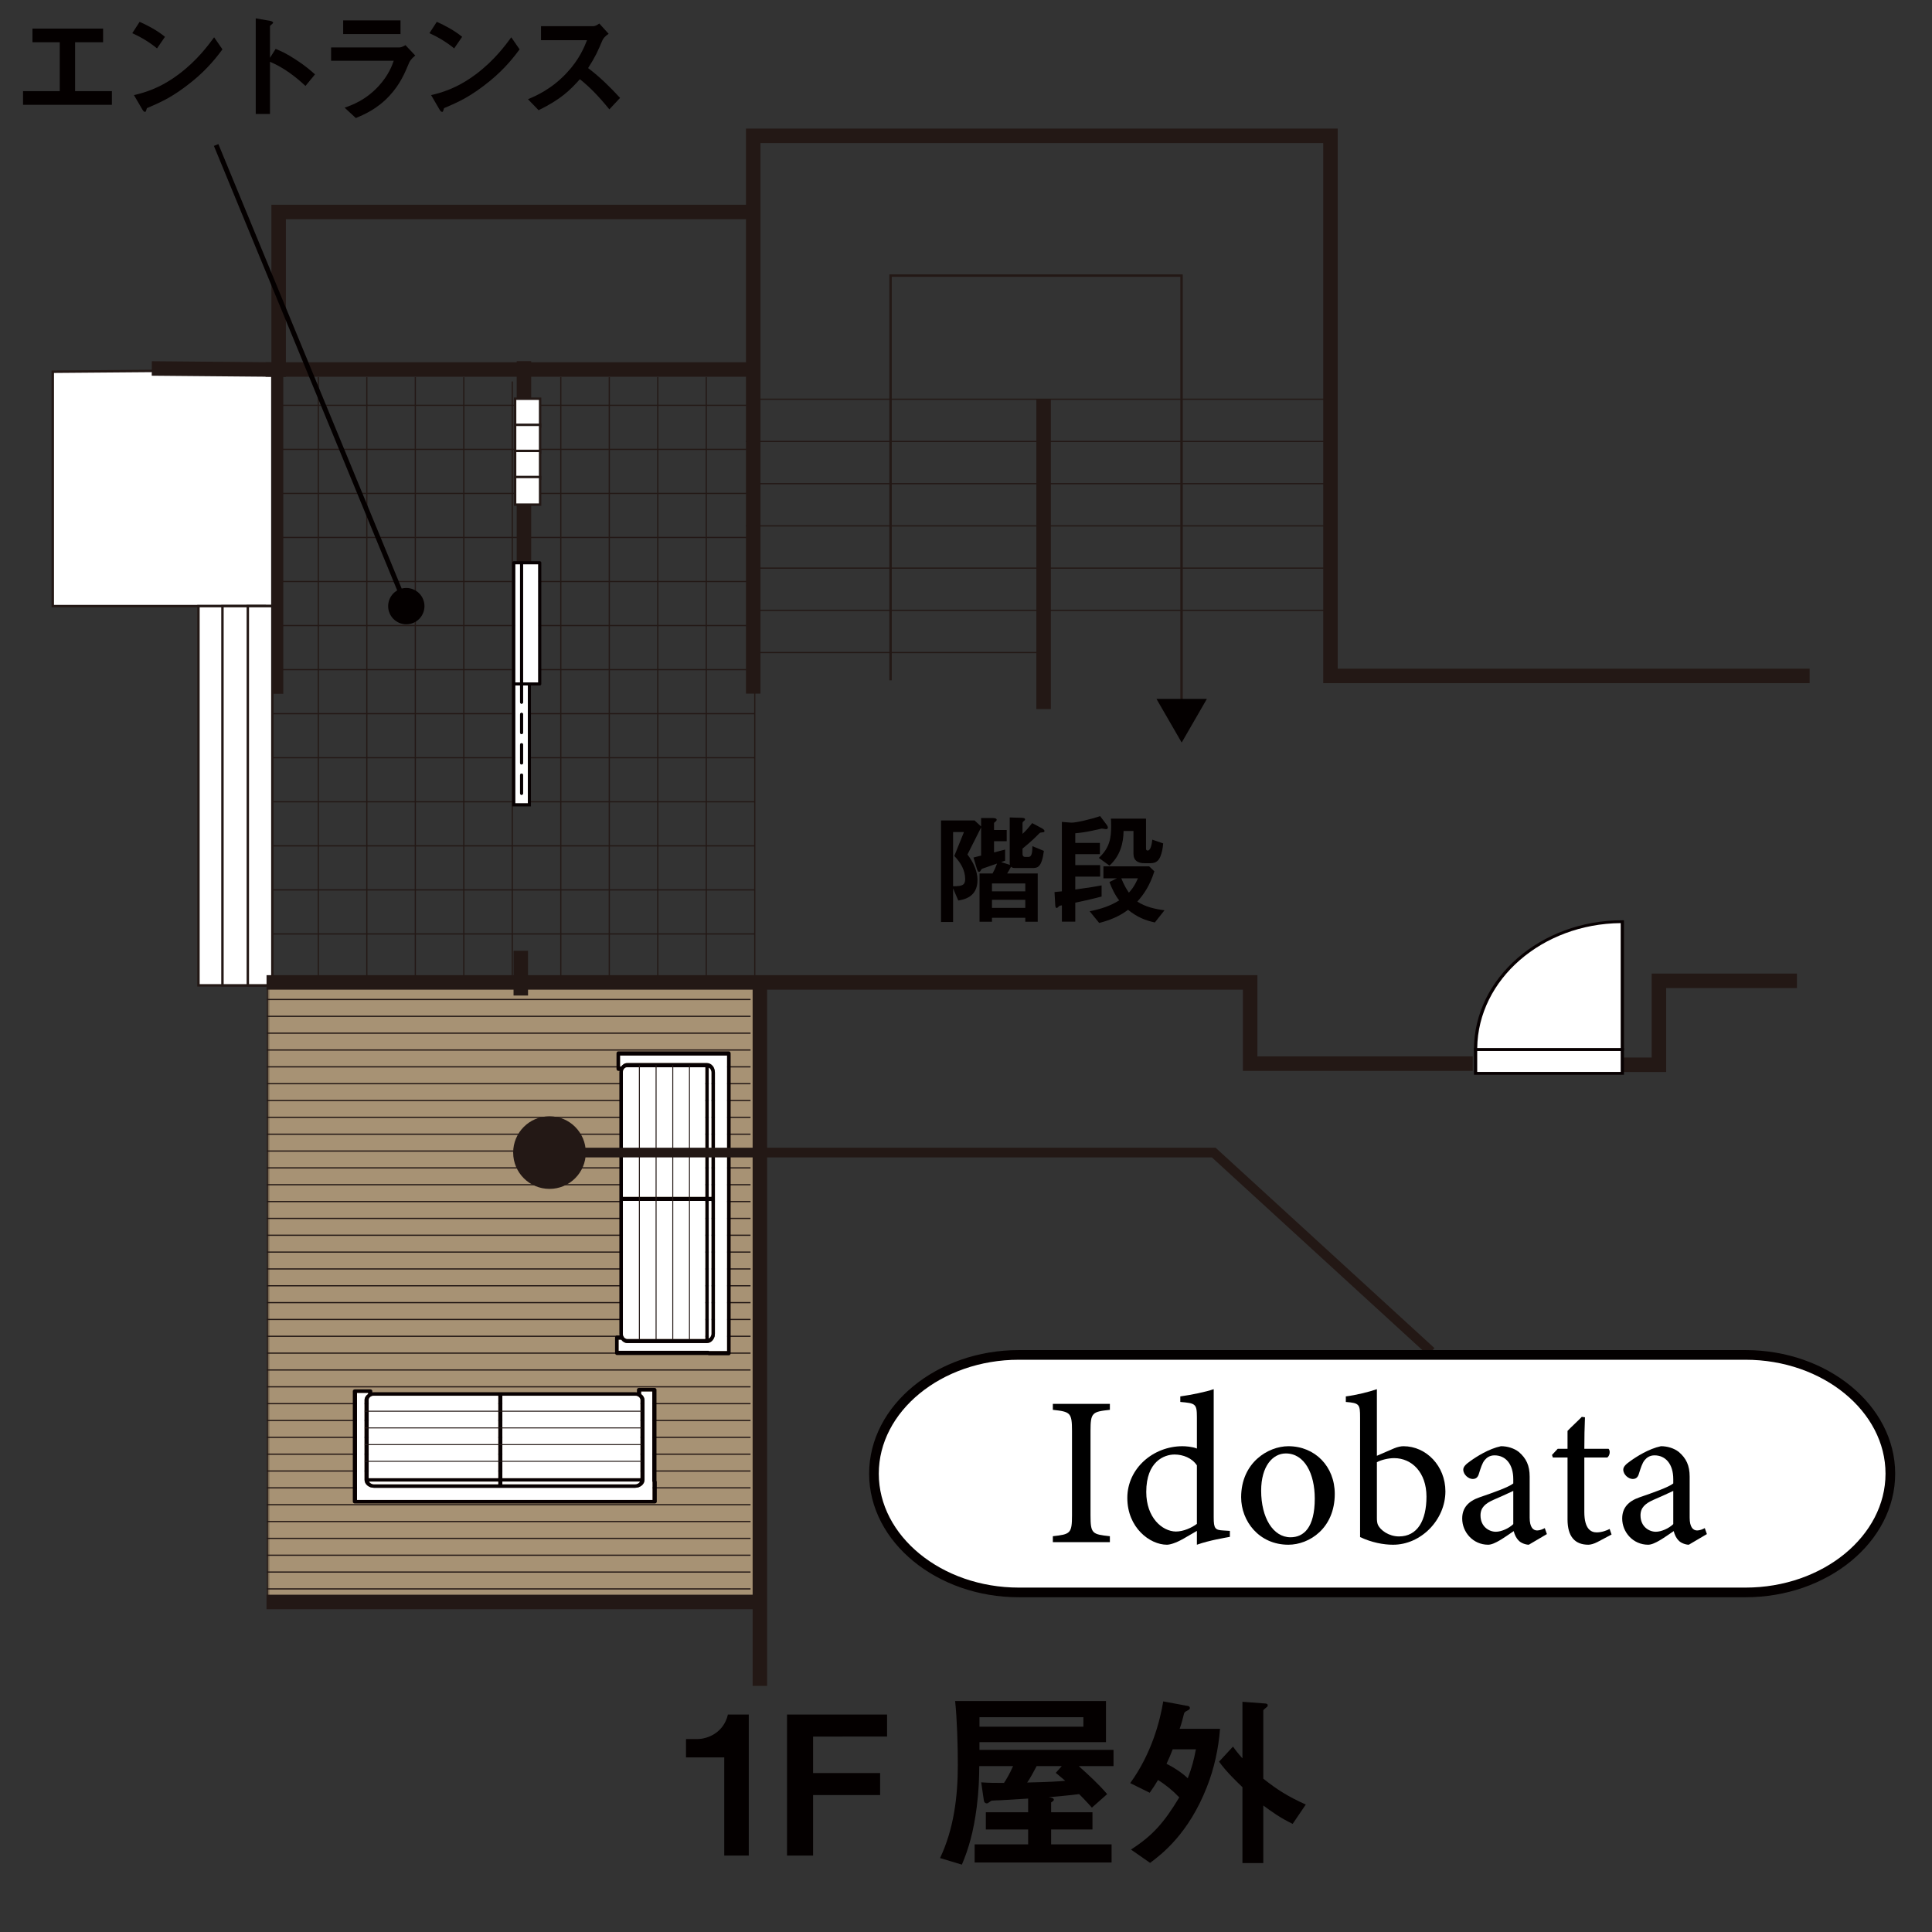 <?xml version="1.0" encoding="utf-8"?>
<!-- Generator: Adobe Illustrator 28.6.0, SVG Export Plug-In . SVG Version: 9.03 Build 54939)  -->
<svg version="1.1" xmlns="http://www.w3.org/2000/svg" xmlns:xlink="http://www.w3.org/1999/xlink" x="0px" y="0px"
	 viewBox="0 0 400 400" style="enable-background:new 0 0 400 400;" xml:space="preserve">
<rect x="0" y="0" width="400" height="400" fill="#333333" stroke="none"/>
<style type="text/css">
	.st0{display:none;}
	.st1{display:inline;fill:#A79274;stroke:#796953;stroke-width:0.5;stroke-miterlimit:10;}
	.st2{display:inline;}
	.st3{fill:none;stroke:#231815;stroke-width:3;stroke-miterlimit:10;}
	.st4{fill:none;stroke:#231815;stroke-width:0.25;stroke-miterlimit:10;}
	.st5{fill:#FFFFFF;stroke:#231815;stroke-width:0.5;stroke-miterlimit:10;}
	.st6{fill:#FFFFFF;}
	.st7{fill:#070001;}
	.st8{fill:#231815;}
	.st9{fill:none;stroke:#231815;stroke-width:0.5;stroke-miterlimit:10;}
	.st10{fill:none;stroke:#231815;stroke-width:0.2;stroke-miterlimit:10;}
	.st11{fill:#040000;}
	.st12{fill:none;stroke:#040000;stroke-miterlimit:10;}
	.st13{fill:none;stroke:#040000;stroke-width:2;stroke-miterlimit:10;}
	.st14{fill:none;stroke:#231815;stroke-width:2;stroke-miterlimit:10;}
	.st15{display:inline;fill:#040000;}
	.st16{fill:#A79274;stroke:#796953;stroke-width:0.5;stroke-miterlimit:10;}
	.st17{display:inline;fill:none;stroke:#231815;stroke-width:0.25;stroke-miterlimit:10;}
	.st18{display:inline;fill:none;stroke:#231815;stroke-width:3;stroke-miterlimit:10;}
	.st19{display:inline;fill:#231815;}
	.st20{display:inline;fill:#FFFFFF;stroke:#231815;stroke-width:0.5;stroke-miterlimit:10;}
</style>
<g id="c" class="st0">
	<rect x="103.977" y="78.24" class="st1" width="145.237" height="125.274"/>
	<rect x="151.412" y="44.647" class="st1" width="99.37" height="40.844"/>
	<g class="st2">
		<line class="st3" x1="309.935" y1="83.243" x2="309.935" y2="147.044"/>
		<g>
			<polyline class="st3" points="328.893,219.693 335.091,219.693 335.091,205.474 378.841,205.474 			"/>
			<line class="st3" x1="366.08" y1="205.839" x2="366.08" y2="259.797"/>
		</g>
		<line class="st3" x1="86.521" y1="204.198" x2="86.521" y2="262.713"/>
		<line class="st3" x1="102.204" y1="196.806" x2="102.204" y2="206.017"/>
		<line class="st3" x1="250.144" y1="43.464" x2="250.144" y2="143.86"/>
		<line class="st4" x1="249.415" y1="126.709" x2="369.726" y2="126.709"/>
		<line class="st4" x1="249.415" y1="135.402" x2="310.664" y2="135.402"/>
		<line class="st4" x1="249.607" y1="118.016" x2="369.918" y2="118.016"/>
		<line class="st4" x1="248.609" y1="109.323" x2="368.92" y2="109.323"/>
		<line class="st4" x1="249.607" y1="100.629" x2="369.918" y2="100.629"/>
		<line class="st4" x1="248.609" y1="91.936" x2="368.92" y2="91.936"/>
		<line class="st4" x1="249.415" y1="83.243" x2="369.726" y2="83.243"/>
		<line class="st4" x1="63.425" y1="203.62" x2="63.425" y2="78.691"/>
		<line class="st4" x1="73.839" y1="203.635" x2="73.839" y2="78.706"/>
		<line class="st4" x1="84.253" y1="203.62" x2="84.253" y2="78.691"/>
		<line class="st4" x1="94.667" y1="203.635" x2="94.667" y2="78.706"/>
		<line class="st4" x1="249.513" y1="203.635" x2="249.513" y2="78.706"/>
		<line class="st4" x1="105.081" y1="203.635" x2="105.081" y2="78.706"/>
		<line class="st4" x1="102.045" y1="116.351" x2="54.27" y2="116.351"/>
		<line class="st4" x1="102.05" y1="106.742" x2="54.275" y2="106.742"/>
		<line class="st4" x1="102.045" y1="97.133" x2="54.27" y2="97.133"/>
		<line class="st4" x1="102.05" y1="87.524" x2="54.275" y2="87.524"/>
		<line class="st4" x1="102.045" y1="154.786" x2="54.27" y2="154.786"/>
		<line class="st4" x1="102.05" y1="145.177" x2="54.275" y2="145.177"/>
		<line class="st4" x1="102.045" y1="135.568" x2="54.27" y2="135.568"/>
		<line class="st4" x1="102.05" y1="125.959" x2="54.275" y2="125.959"/>
		<line class="st4" x1="104.991" y1="193.221" x2="54.27" y2="193.221"/>
		<line class="st4" x1="104.996" y1="183.612" x2="54.276" y2="183.612"/>
		<line class="st4" x1="104.991" y1="174.003" x2="54.27" y2="174.003"/>
		<line class="st4" x1="102.05" y1="164.394" x2="54.275" y2="164.394"/>
		<line class="st3" x1="102.854" y1="75.411" x2="102.854" y2="117.028"/>
		<line class="st4" x1="249.513" y1="63.232" x2="153.352" y2="63.232"/>
		<line class="st4" x1="249.513" y1="58.983" x2="153.352" y2="58.983"/>
		<line class="st4" x1="249.513" y1="54.734" x2="153.352" y2="54.734"/>
		<line class="st4" x1="249.513" y1="50.486" x2="153.352" y2="50.486"/>
		<line class="st4" x1="249.513" y1="80.227" x2="105.081" y2="80.227"/>
		<line class="st4" x1="249.513" y1="75.978" x2="153.352" y2="75.978"/>
		<line class="st4" x1="249.513" y1="71.729" x2="153.352" y2="71.729"/>
		<line class="st4" x1="249.513" y1="67.481" x2="153.352" y2="67.481"/>
		<line class="st4" x1="249.513" y1="97.222" x2="105.081" y2="97.222"/>
		<line class="st4" x1="249.513" y1="92.973" x2="105.081" y2="92.973"/>
		<line class="st4" x1="249.513" y1="88.724" x2="105.081" y2="88.724"/>
		<line class="st4" x1="249.513" y1="84.475" x2="105.081" y2="84.475"/>
		<line class="st4" x1="249.513" y1="114.745" x2="105.081" y2="114.745"/>
		<line class="st4" x1="249.513" y1="110.496" x2="105.081" y2="110.496"/>
		<line class="st4" x1="249.513" y1="106.247" x2="105.081" y2="106.247"/>
		<line class="st4" x1="249.513" y1="101.999" x2="105.081" y2="101.999"/>
		<line class="st4" x1="249.513" y1="131.74" x2="105.081" y2="131.74"/>
		<line class="st4" x1="249.513" y1="127.491" x2="105.081" y2="127.491"/>
		<line class="st4" x1="249.513" y1="123.242" x2="105.081" y2="123.242"/>
		<line class="st4" x1="249.513" y1="118.994" x2="105.081" y2="118.994"/>
		<line class="st4" x1="249.513" y1="148.735" x2="105.081" y2="148.735"/>
		<line class="st4" x1="249.513" y1="144.486" x2="105.081" y2="144.486"/>
		<line class="st4" x1="249.513" y1="140.238" x2="105.081" y2="140.238"/>
		<line class="st4" x1="249.513" y1="135.989" x2="105.081" y2="135.989"/>
		<line class="st4" x1="249.513" y1="165.578" x2="105.081" y2="165.578"/>
		<line class="st4" x1="249.513" y1="161.33" x2="105.081" y2="161.33"/>
		<line class="st4" x1="249.513" y1="157.081" x2="105.081" y2="157.081"/>
		<line class="st4" x1="249.513" y1="152.832" x2="105.081" y2="152.832"/>
		<line class="st4" x1="249.513" y1="182.573" x2="105.081" y2="182.573"/>
		<line class="st4" x1="249.513" y1="178.325" x2="105.081" y2="178.325"/>
		<line class="st4" x1="249.513" y1="174.076" x2="105.081" y2="174.076"/>
		<line class="st4" x1="249.513" y1="169.827" x2="105.081" y2="169.827"/>
		<line class="st4" x1="249.513" y1="199.569" x2="105.081" y2="199.569"/>
		<line class="st4" x1="249.513" y1="195.32" x2="105.081" y2="195.32"/>
		<line class="st4" x1="249.513" y1="191.071" x2="105.081" y2="191.071"/>
		<line class="st4" x1="249.513" y1="186.822" x2="105.081" y2="186.822"/>
		<polygon class="st5" points="54.365,125.842 54.365,77.218 9.158,77.588 9.158,125.842 		"/>
		<rect x="39.15" y="125.843" class="st5" width="14.948" height="78.076"/>
		<rect x="44.092" y="125.843" class="st5" width="8.704" height="78.076"/>
		<rect x="49.315" y="125.843" class="st5" width="5.051" height="78.076"/>
		<g>
			<rect x="101.056" y="117.223" class="st6" width="0.995" height="24.337"/>
			<polygon class="st6" points="102.675,141.56 104.295,141.56 105.803,141.56 105.803,117.223 102.675,117.223 			"/>
			<path class="st6" d="M102.675,142.185v3.44c0,0.173-0.14,0.313-0.313,0.313s-0.313-0.14-0.313-0.313v-3.44h-0.995v24.268h2.614
				v-24.268H102.675z M102.675,160.635v3.753c0,0.173-0.14,0.313-0.313,0.313s-0.313-0.14-0.313-0.313v-3.753
				c0-0.173,0.14-0.313,0.313-0.313S102.675,160.462,102.675,160.635z M102.675,154.381v3.753c0,0.173-0.14,0.313-0.313,0.313
				s-0.313-0.14-0.313-0.313v-3.753c0-0.173,0.14-0.313,0.313-0.313S102.675,154.208,102.675,154.381z M102.675,148.127v3.753
				c0,0.173-0.14,0.313-0.313,0.313s-0.313-0.14-0.313-0.313v-3.753c0-0.173,0.14-0.313,0.313-0.313
				S102.675,147.954,102.675,148.127z"/>
			<path class="st7" d="M104.295,142.185h1.821c0.173,0,0.313-0.14,0.313-0.313V116.91c0-0.173-0.14-0.313-0.313-0.313h-5.373
				c-0.173,0-0.313,0.14-0.313,0.313v24.65v0.313v25.207h3.864V142.185z M101.056,166.454v-24.268h0.995v3.44
				c0,0.173,0.14,0.313,0.313,0.313s0.313-0.14,0.313-0.313v-3.44h0.994v24.268H101.056z M102.05,117.223v24.337h-0.995v-24.337
				H102.05z M105.803,141.56h-1.509h-1.619v-24.337h3.128V141.56z"/>
			<path class="st7" d="M102.05,148.127v3.753c0,0.173,0.14,0.313,0.313,0.313s0.313-0.14,0.313-0.313v-3.753
				c0-0.173-0.14-0.313-0.313-0.313S102.05,147.954,102.05,148.127z"/>
			<path class="st7" d="M102.05,154.381v3.753c0,0.173,0.14,0.313,0.313,0.313s0.313-0.14,0.313-0.313v-3.753
				c0-0.173-0.14-0.313-0.313-0.313S102.05,154.208,102.05,154.381z"/>
			<path class="st7" d="M102.05,160.635v3.753c0,0.173,0.14,0.313,0.313,0.313s0.313-0.14,0.313-0.313v-3.753
				c0-0.173-0.14-0.313-0.313-0.313S102.05,160.462,102.05,160.635z"/>
		</g>
		<g>
			<g>
				<rect x="101.034" y="83.145" class="st6" width="5.145" height="5.69"/>
				<path class="st8" d="M105.928,83.395v5.191h-4.644v-5.191H105.928 M106.428,82.895h-5.644v6.191h5.644V82.895L106.428,82.895z"
					/>
			</g>
			<g>
				<rect x="101.034" y="88.515" class="st6" width="5.145" height="5.691"/>
				<path class="st8" d="M105.928,88.765v5.191h-4.644v-5.191H105.928 M106.428,88.265h-5.644v6.191h5.644V88.265L106.428,88.265z"
					/>
			</g>
			<g>
				<rect x="101.034" y="93.885" class="st6" width="5.145" height="5.691"/>
				<path class="st8" d="M105.928,94.135v5.191h-4.644v-5.191H105.928 M106.428,93.635h-5.644v6.191h5.644V93.635L106.428,93.635z"
					/>
			</g>
			<g>
				<rect x="101.034" y="99.255" class="st6" width="5.145" height="5.69"/>
				<path class="st8" d="M105.928,99.505v5.191h-4.644v-5.191H105.928 M106.428,99.005h-5.644v6.191h5.644V99.005L106.428,99.005z"
					/>
			</g>
		</g>
		<g>
			<g>
				<polyline class="st9" points="278.426,141.123 278.426,57.788 338.335,57.788 338.335,146.944 				"/>
				<g>
					<polygon class="st8" points="335.842,146.215 338.335,150.532 340.828,146.215 					"/>
				</g>
			</g>
		</g>
		<g>
			<g>
				<path class="st6" d="M241.967,62.543V123.4h-3.758v-0.061h-18.581v-2.295h0.544c0.298,0.423,0.74,0.699,1.239,0.699h16.423
					c0.897,0,1.626-0.865,1.626-1.928V66.023c0-1.062-0.729-1.926-1.626-1.926h-16.423c-0.515,0-0.97,0.293-1.268,0.739h-0.217
					v-2.293h18.282H241.967z"/>
				<path class="st7" d="M242.331,61.681h-4.122h-18.646c-0.201,0-0.364,0.193-0.364,0.431v3.155c0,0.238,0.163,0.431,0.364,0.431
					h0.254c-0.015,0.106-0.028,0.214-0.028,0.325v53.792c0,0.126,0.012,0.249,0.031,0.368h-0.556c-0.201,0-0.364,0.193-0.364,0.431
					v3.157c0,0.238,0.163,0.431,0.364,0.431h18.768c0.053,0.035,0.11,0.061,0.176,0.061h4.122c0.201,0,0.364-0.193,0.364-0.431
					V62.112C242.695,61.874,242.532,61.681,242.331,61.681z M238.209,62.543h3.758V123.4h-3.758v-0.061h-18.581v-2.295h0.544
					c0.298,0.423,0.74,0.699,1.239,0.699h16.423c0.897,0,1.626-0.865,1.626-1.928V66.023c0-1.062-0.729-1.926-1.626-1.926h-16.423
					c-0.515,0-0.97,0.293-1.268,0.739h-0.217v-2.293H238.209z M238.732,66.023v25.592h-0.534V65.051
					C238.512,65.217,238.732,65.589,238.732,66.023z M238.732,92.476v27.338c0,0.435-0.22,0.807-0.534,0.974V92.476H238.732z
					 M220.517,119.815V92.476h16.953v28.405h-16.059C220.919,120.881,220.517,120.403,220.517,119.815z M220.517,91.615V66.023
					c0-0.587,0.401-1.064,0.894-1.064h16.059v26.656H220.517z"/>
				<path class="st6" d="M220.517,119.815V92.476h16.953v28.405h-16.059C220.919,120.881,220.517,120.403,220.517,119.815z"/>
				<path class="st6" d="M221.412,64.958h16.059v26.656h-16.953V66.023C220.517,65.436,220.919,64.958,221.412,64.958z"/>
				<path class="st6" d="M238.732,91.615h-0.534V65.051c0.314,0.166,0.534,0.538,0.534,0.971V91.615z"/>
				<path class="st6" d="M238.198,120.788V92.476h0.534v27.338C238.732,120.249,238.512,120.622,238.198,120.788z"/>
			</g>
			<g>
				<line class="st10" x1="223.908" y1="121.045" x2="223.908" y2="64.509"/>
				<line class="st10" x1="227.347" y1="121.045" x2="227.347" y2="64.509"/>
				<line class="st10" x1="230.786" y1="121.045" x2="230.786" y2="64.509"/>
				<line class="st10" x1="234.224" y1="121.045" x2="234.224" y2="64.509"/>
			</g>
		</g>
		<g>
			<g>
				<path class="st6" d="M177.414,84.589h-64.908v3.758h0.065v18.581h2.448v-0.544c-0.452-0.298-0.746-0.74-0.746-1.239V88.722
					c0-0.897,0.923-1.626,2.057-1.626h57.372c1.133,0,2.054,0.729,2.054,1.626v16.423c0,0.515-0.312,0.97-0.788,1.268v0.217h2.446
					V88.347V84.589z"/>
				<path class="st7" d="M177.873,83.862h-65.827c-0.254,0-0.46,0.163-0.46,0.364v4.122c0,0.065,0.028,0.123,0.065,0.176v18.768
					c0,0.201,0.206,0.364,0.46,0.364h3.367c0.254,0,0.46-0.163,0.46-0.364v-0.556c0.127,0.019,0.258,0.031,0.392,0.031h57.372
					c0.119,0,0.234-0.013,0.347-0.028v0.254c0,0.201,0.206,0.364,0.46,0.364h3.365c0.254,0,0.46-0.163,0.46-0.364V88.347v-4.122
					C178.333,84.025,178.127,83.862,177.873,83.862z M177.414,106.63h-2.446v-0.217c0.476-0.297,0.788-0.752,0.788-1.268V88.722
					c0-0.897-0.922-1.626-2.054-1.626H116.33c-1.134,0-2.057,0.729-2.057,1.626v16.423c0,0.499,0.294,0.942,0.746,1.239v0.544
					h-2.448V88.347h-0.065v-3.758h64.908v3.758V106.63z M174.738,88.358h-28.331v-0.534h27.295
					C174.164,87.824,174.561,88.044,174.738,88.358z M145.488,88.358h-30.196c0.178-0.314,0.575-0.534,1.039-0.534h29.158V88.358z
					 M115.192,105.145V89.086h30.295v16.953H116.33C115.703,106.039,115.192,105.638,115.192,105.145z M146.407,89.086h28.43v16.059
					c0,0.493-0.509,0.894-1.135,0.894h-27.295V89.086z"/>
				<path class="st6" d="M116.33,106.039h29.158V89.086h-30.295v16.059C115.192,105.638,115.703,106.039,116.33,106.039z"/>
				<path class="st6" d="M174.837,105.145V89.086h-28.43v16.953h27.295C174.328,106.039,174.837,105.638,174.837,105.145z"/>
				<path class="st6" d="M146.407,87.824v0.534h28.331c-0.177-0.314-0.574-0.534-1.036-0.534H146.407z"/>
				<path class="st6" d="M115.292,88.358h30.196v-0.534H116.33C115.867,87.824,115.469,88.044,115.292,88.358z"/>
			</g>
			<g>
				<line class="st10" x1="114.547" y1="92.46" x2="174.997" y2="92.46"/>
				<line class="st10" x1="114.547" y1="95.899" x2="174.997" y2="95.899"/>
				<line class="st10" x1="114.547" y1="99.338" x2="174.997" y2="99.338"/>
				<line class="st10" x1="114.547" y1="102.776" x2="174.997" y2="102.776"/>
			</g>
		</g>
		<g>
			<g>
				<rect x="304.612" y="217.755" class="st6" width="24.233" height="3.906"/>
				<path class="st7" d="M329.113,221.892h-24.768v-4.367h24.768V221.892z M304.88,221.431h23.698v-3.445H304.88V221.431z"/>
			</g>
			<g>
				<path class="st6" d="M328.846,196.851c-13.382,0-24.233,9.357-24.233,20.904h24.233V196.851z"/>
				<path class="st7" d="M329.113,217.986h-24.768v-0.23c0-11.654,10.991-21.134,24.501-21.134h0.267V217.986z M304.881,217.525
					h23.697v-20.442C315.576,197.207,305.024,206.309,304.881,217.525z"/>
			</g>
		</g>
		<polyline class="st3" points="49.99,204.745 252.023,204.745 252.023,219.756 304.442,219.756 		"/>
		<polyline class="st3" points="50.72,77.142 152.437,77.142 152.437,44.695 250.144,44.695 250.144,29.018 368.997,29.018 
			368.997,140.215 378.841,140.215 		"/>
	</g>
	<g class="st2">
		<g>
			<path class="st11" d="M146.672,383.645c0.72-5.199,2.52-8.318,9.118-13.158c4.279-3.119,5.559-4.719,5.559-7.278
				c0-2.76-1.919-4.839-4.559-4.839c-4.039,0-4.159,4.199-4.199,6.358h-5.079c0.08-2.6,0.4-10.798,9.438-10.798
				c5.999,0,9.878,4.159,9.878,9.278c0,4.679-3.319,7.318-7.119,9.958c-3.919,2.72-4.919,3.84-6.159,6.279h13.518v4.199H146.672z"/>
			<path class="st11" d="M176.467,359.009v7.559h13.878v4.56h-13.878v12.518h-5.399v-29.195h20.717v4.56H176.467z"/>
			<path class="st11" d="M231.471,365.128c2.039,1.84,4.079,3.679,5.879,5.799l-3.159,2.8c-0.48-0.521-1.12-1.28-2.64-2.8
				c-2.16,0.28-4.56,0.479-6.319,0.64c0.56,0.08,1.08,0.16,1.08,0.521c0,0.239-0.32,0.399-0.561,0.56v2.039h8.559v3.56h-8.559v3.08
				h12.519v3.759h-28.355v-3.759h11.078v-3.08h-8.759v-3.56h8.759v-2.839c-2.359,0.16-5.759,0.359-5.999,0.359
				c-0.2,0-1.319,0.04-1.6,0.08c-0.12,0.04-0.72,0.561-0.92,0.561c-0.52,0-0.64-0.4-0.68-0.8l-0.521-3.56
				c1.561,0.12,2.96,0.12,4.72,0.12c0.399-0.561,1.239-2,1.88-3.479h-6.999c-0.04,2.68-0.08,4.839-0.521,8.438
				c-0.68,5.239-1.68,8.639-3.079,11.958l-4.52-1.36c2.84-5.999,3.68-12.678,3.68-19.276c0-3.959-0.16-9.519-0.56-13.237h31.234
				v8.519h-26.195v1.6h27.755v3.359H231.471z M232.431,355.01h-21.517v1.959h21.517V355.01z M226.711,366.527l1.24-1.399h-5.199
				c-0.64,1.199-1.399,2.64-1.96,3.399c4.88-0.12,6.039-0.2,7.879-0.36C228.031,367.607,227.951,367.567,226.711,366.527z"/>
			<path class="st11" d="M268.395,385.645l-1.64-4.6c0.48,0.08,1.32,0.16,2.72,0.16c1.24,0,1.92-0.12,1.92-1.28v-17.757h-9.559
				c1.08,4.76,3.199,8.959,9.358,11.918l-3.52,3.239c-3.6-2.159-5.759-4.279-7.998-8.718c-2.04,3.919-4.319,6.318-7.799,9.038
				l-3.56-3.239c5.479-3.319,7.679-7.039,8.639-12.238h-8.799v23.036h-4.52v-27.396h13.638c0-4.239-0.04-4.999-0.119-6.438
				l5.358,0.2c0.24,0,0.48,0.159,0.48,0.399c0,0.32-0.32,0.48-0.48,0.6c-0.479,0.28-0.6,0.561-0.6,0.761
				c-0.04,0.239-0.04,3.759-0.04,4.479h13.878v23.716C275.754,385.084,274.114,385.645,268.395,385.645z"/>
		</g>
	</g>
	<g class="st2">
		<g>
			<path class="st11" d="M6.731,31.992v-2.824h7.598V19.045H8.68v-2.824h14.622v2.824h-5.798v10.123h7.623v2.824H6.731z"/>
			<path class="st11" d="M34.467,20.32c-1.424-1.175-3.124-2.25-5.124-3.149l1.524-2.35c1.65,0.725,3.674,1.8,5.249,3.1
				L34.467,20.32z M41.79,27.119c-3.949,3.199-6.323,4.249-9.423,5.573c-0.125,0.35-0.175,0.775-0.375,0.775
				c-0.15,0-0.375-0.15-0.55-0.475l-1.75-3c2-0.475,5.274-1.325,9.273-4.324c3.824-2.85,6.224-6.148,7.323-7.648l1.725,2.5
				C47.039,21.82,45.089,24.444,41.79,27.119z"/>
			<path class="st11" d="M65.202,28.093c-1.849-1.725-4.349-3.749-7.348-4.999v10.797h-2.949V14.097l3,0.525
				c0.075,0.025,0.6,0.1,0.6,0.4c0,0.15-0.65,0.55-0.65,0.675v6.573l1.175-1.85c1.275,0.55,2.1,0.875,4.249,2.274
				c1.975,1.3,2.899,2.125,3.899,3L65.202,28.093z"/>
			<path class="st11" d="M86.704,23.194c-0.95,2.25-1.875,4.524-4.124,6.948c-2.549,2.75-5.299,3.899-6.948,4.599l-2.325-2.149
				c1.5-0.525,4.299-1.525,6.999-4.424c2.1-2.275,2.824-4.299,3.174-5.299H70.508v-2.75H84.68c0.4,0,0.925-0.3,1.225-0.475
				l2.024,2.149C87.054,22.495,86.779,23.044,86.704,23.194z M73.007,17.346v-2.824h11.872v2.824H73.007z"/>
			<path class="st11" d="M95.989,20.32c-1.424-1.175-3.124-2.25-5.124-3.149l1.524-2.35c1.65,0.725,3.674,1.8,5.249,3.1
				L95.989,20.32z M103.312,27.119c-3.949,3.199-6.323,4.249-9.423,5.573c-0.125,0.35-0.175,0.775-0.375,0.775
				c-0.15,0-0.375-0.15-0.55-0.475l-1.75-3c2-0.475,5.274-1.325,9.273-4.324c3.824-2.85,6.224-6.148,7.323-7.648l1.725,2.5
				C108.561,21.82,106.612,24.444,103.312,27.119z"/>
			<path class="st11" d="M128.117,32.942c-2.274-2.799-4.049-4.599-6.098-6.249c-2,2.225-3.849,4.124-8.548,6.424l-2.199-2.274
				c1.625-0.7,4.799-2.025,7.973-5.399c2.699-2.874,3.674-5.398,4.249-6.823h-9.523v-2.899h10.772c0.475,0,0.85-0.25,1.3-0.55
				l1.924,2.125c-0.5,0.35-1.05,0.775-1.35,1.5c-0.85,2-1.325,3.149-2.899,5.599c2.424,1.825,4.574,3.949,6.624,6.174
				L128.117,32.942z"/>
		</g>
	</g>
	<g class="st2">
		<g>
			<line class="st12" x1="60.56" y1="41.708" x2="78.214" y2="103.249"/>
			<g>
				<path class="st11" d="M74.548,104.105c0.572,1.996,2.655,3.15,4.651,2.577s3.15-2.655,2.577-4.651
					c-0.572-1.996-2.655-3.15-4.651-2.577C75.13,100.026,73.975,102.109,74.548,104.105z"/>
			</g>
		</g>
	</g>
	<g class="st2">
		<g>
			<path class="st11" d="M313.022,173.582c-0.476,0.05-0.525,0.05-0.7,0.2c-1.175,1.2-2.1,2.025-3.499,3.174v0.9
				c0,0.4,0.024,0.825,0.55,0.825h0.675c0.75,0,0.8-1.05,0.825-2.225l2.374,0.975c-0.45,3.449-1.324,3.549-2.374,3.549h-3.6
				c-0.575,0-0.725-0.175-0.824-0.275c-0.4,0.725-0.45,0.825-0.801,1.4h6.324v9.998h-2.574v-0.825H302.5v0.825h-2.574v-9.998h2.699
				c0.35-0.625,0.6-1.175,0.925-2.05c-1.475,0.525-2.024,0.7-2.949,1.025c-0.15,0.05-0.25,0.075-0.375,0.325
				c-0.125,0.225-0.226,0.375-0.425,0.375c-0.226,0-0.375-0.475-0.476-0.8l-0.649-2.174c0.225-0.05,1.324-0.325,1.574-0.4v-5.824
				l-2.824,5.599c1.175,1.55,2.074,3.349,2.074,5.299c0,3.499-2.773,4.024-3.974,4.224l-1.075-2.5v6.948h-2.499v-21.02h6.948
				l1.35,1.25v-1.75h2.425c0.25,0,0.8,0.05,0.8,0.35c0,0.1-0.05,0.225-0.175,0.325c-0.3,0.225-0.375,0.3-0.375,0.425v1.375h2.624
				v2.325h-2.624v2.324c1.225-0.325,1.374-0.35,2.299-0.6v2.299l-0.824,0.3l1.824,0.575c-0.024-0.1-0.05-0.2-0.05-0.4v-9.422
				l2.449,0.075c0.65,0.025,0.725,0.15,0.725,0.325c0,0.15-0.125,0.25-0.199,0.3c-0.226,0.2-0.325,0.275-0.325,0.475v2.224
				c0.575-0.525,1.1-1.075,1.999-2.224l2.075,1.1c0.125,0.075,0.475,0.3,0.475,0.525
				C313.372,173.557,313.172,173.582,313.022,173.582z M294.701,178.48l2-4.949h-2.25v11.223c1.825,0,2.5-0.2,2.5-1.475
				C296.951,181.43,296.051,179.905,294.701,178.48z M309.398,184.179H302.5v1.625h6.898V184.179z M309.398,187.553H302.5v1.674
				h6.898V187.553z"/>
			<path class="st11" d="M326.097,172.932c-0.125,0-0.725-0.125-0.85-0.125c-0.05,0-1.75,0.4-2.024,0.45
				c-1.149,0.25-2.3,0.425-3.475,0.525v2h5.1v2.325h-5.1v2.274h5.149v2.375h-5.149v2.674c3.1-0.425,4.05-0.6,5.449-0.85v2.3
				c-1.8,0.5-5.148,1.225-5.449,1.274v3.924h-2.774v-3.375c-0.374,0.05-0.475,0.075-0.6,0.2c-0.3,0.3-0.375,0.35-0.475,0.35
				c-0.25,0-0.3-0.425-0.3-0.625l-0.15-2.674c0.325-0.025,0.7-0.075,1.524-0.15v-14.371l1.9,0.15c0.85,0.075,4.299-0.75,6.023-1.35
				l1.35,1.799c0.075,0.1,0.25,0.375,0.25,0.55C326.497,172.856,326.322,172.932,326.097,172.932z M336.22,192.252
				c-1.95-0.425-3.624-1.075-5.549-2.625c-1.75,1.35-3.824,2.175-5.974,2.725l-1.975-2.425c2.425-0.475,4.249-1.1,6.123-2.249
				c-0.899-1.125-1.549-2.55-2.024-3.799l1.55-0.775h-2.799v-2.474h9.473l1.074,1.024c-0.949,3.049-2.274,4.874-3.523,6.273
				c1.674,1.1,3.648,1.55,5.623,1.8L336.22,192.252z M337.395,178.53c-0.351,0.875-0.875,1.45-2.075,1.45h-1.274
				c-1.3,0-2.249-0.525-2.249-1.95v-4.724h-2.05c-0.025,2.449-0.675,5.148-2.925,7.173l-2.199-1.6c2.3-2.1,2.55-4.224,2.55-6.599
				c0-0.725-0.025-1.15-0.05-1.524h7.272v6.148c0,0.3,0.075,0.45,0.351,0.45c0.649,0,0.874-1.524,0.949-2.25l2.25,0.775
				C337.869,176.906,337.694,177.73,337.395,178.53z M329.271,183.104c0.624,1.525,1.1,2.274,1.574,2.975
				c0.35-0.375,1.1-1.175,1.875-2.975H329.271z"/>
		</g>
	</g>
	<g class="st2">
		<path class="st13" d="M323.464,298.537c0,13.523-13.5,24.587-30,24.587H143.032c-16.5,0-30-11.064-30-24.587
			s13.5-24.587,30-24.587h150.432C309.964,273.951,323.464,285.015,323.464,298.537z"/>
	</g>
	<g class="st2">
		<line class="st11" x1="217.548" y1="273.454" x2="183.486" y2="180.532"/>
		<g>
			<line class="st14" x1="217.548" y1="273.454" x2="185.945" y2="187.239"/>
			<g>
				<path class="st8" d="M193.134,185.004c-1.429-3.899-5.75-5.901-9.648-4.472c-3.899,1.429-5.901,5.749-4.472,9.648
					c1.429,3.899,5.749,5.901,9.648,4.472C192.561,193.223,194.563,188.903,193.134,185.004z"/>
			</g>
		</g>
	</g>
	<g class="st2">
		<path d="M150.07,312.719v-1.233c3.612-0.396,3.965-0.572,3.965-4.317V289.68c0-3.789-0.353-3.965-3.965-4.361v-1.233h11.806v1.233
			c-3.656,0.396-4.008,0.572-4.008,4.361v17.488c0,3.789,0.352,3.921,4.008,4.317v1.233H150.07z"/>
		<path d="M186.721,311.617c-0.925,0.177-4.229,0.705-6.828,1.63c0-0.925,0-1.938,0-2.863c-0.793,0.484-1.938,1.102-2.731,1.586
			c-1.762,1.014-2.951,1.277-3.48,1.277c-3.524,0-8.194-3.523-8.194-9.691c0-6.123,5.375-10.704,11.41-10.704
			c0.617,0,2.07,0.088,2.996,0.484v-6.476c0-2.819-0.309-2.907-3.436-3.172v-1.146c2.203-0.309,5.286-0.925,6.916-1.498
			c0,1.63,0,3.568,0,5.375v21.188c0,2.291,0.309,2.6,1.938,2.688l1.41,0.088V311.617z M179.893,296.816
			c-1.013-1.542-2.908-2.247-4.625-2.247c-2.115,0-5.859,1.409-5.859,7.753c0,5.33,3.304,8.149,6.123,8.194
			c1.586,0,3.304-0.793,4.361-1.586V296.816z"/>
		<path d="M198.833,292.852c5.507,0,9.604,4.185,9.604,9.867c0,7.137-5.286,10.528-9.604,10.528c-6.079,0-9.779-4.89-9.779-9.823
			C189.054,296.243,194.649,292.852,198.833,292.852z M198.305,294.349c-2.688,0-5.11,2.6-5.11,7.71c0,5.594,2.467,9.646,6.08,9.646
			c2.731,0,5.022-1.981,5.022-8.017C204.297,298.534,202.183,294.349,198.305,294.349z"/>
		<path d="M220.728,293.292c0.749-0.309,1.41-0.44,1.938-0.44c4.714,0,8.679,4.097,8.679,9.339c0,5.947-5.11,11.101-10.881,11.057
			c-1.895,0-4.361-0.44-6.784-1.586c0-1.145,0-2.334,0-3.523v-21.233c0-2.731-0.132-2.996-2.951-3.216v-1.146
			c2.07-0.265,4.801-0.925,6.431-1.498c0,1.719,0,3.48,0,5.242v8.547L220.728,293.292z M217.159,307.608
			c0,0.705,0.045,1.102,0.221,1.542c0.528,1.102,2.247,2.379,4.361,2.379c3.788,0,5.683-3.26,5.683-8.237
			c0-5.022-3.04-7.974-6.696-7.974c-1.277,0-2.73,0.396-3.568,0.837V307.608z"/>
		<path d="M248.612,313.247c-0.661,0-1.63-0.353-2.07-0.837c-0.573-0.572-0.838-1.189-1.058-1.982
			c-1.762,1.189-3.921,2.819-5.286,2.819c-3.128,0-5.375-2.599-5.375-5.418c0-2.159,1.189-3.568,3.612-4.405
			c2.688-0.925,5.991-2.07,6.961-2.863v-0.881c0-3.128-1.586-4.935-3.877-4.935c-1.013,0-1.63,0.485-2.07,1.014
			c-0.484,0.616-0.793,1.586-1.189,2.863c-0.221,0.705-0.617,1.014-1.277,1.014c-0.837,0-1.938-0.882-1.938-1.938
			c0-0.617,0.572-1.146,1.454-1.763c1.277-0.925,3.832-2.555,6.343-3.083c1.322,0,2.688,0.396,3.701,1.189
			c1.541,1.321,2.246,2.819,2.246,5.109v8.502c0,2.026,0.749,2.644,1.542,2.644c0.528,0,1.102-0.221,1.586-0.484l0.44,1.233
			L248.612,313.247z M245.396,302.103c-0.97,0.484-3.084,1.409-4.097,1.85c-1.675,0.749-2.688,1.586-2.688,3.216
			c0,2.335,1.762,3.393,3.172,3.393c1.146,0,2.731-0.705,3.612-1.586C245.396,306.904,245.396,304.173,245.396,302.103z"/>
		<path d="M262.841,312.675c-0.749,0.396-1.454,0.572-1.895,0.572c-2.819,0-4.316-1.718-4.316-5.242v-12.819h-3.04l-0.176-0.528
			l1.189-1.277h2.026v-3.7c0.837-0.881,2.114-2.026,2.951-2.907l0.661,0.088c-0.089,1.85-0.133,4.405-0.133,6.52h5.022
			c0.396,0.44,0.264,1.409-0.265,1.806h-4.758v11.277c0,3.568,1.41,4.229,2.556,4.229c1.057,0,2.07-0.396,2.687-0.705l0.396,1.146
			L262.841,312.675z"/>
		<path d="M281.738,313.247c-0.661,0-1.63-0.353-2.07-0.837c-0.573-0.572-0.837-1.189-1.058-1.982
			c-1.762,1.189-3.921,2.819-5.286,2.819c-3.128,0-5.375-2.599-5.375-5.418c0-2.159,1.189-3.568,3.612-4.405
			c2.688-0.925,5.991-2.07,6.961-2.863v-0.881c0-3.128-1.586-4.935-3.877-4.935c-1.013,0-1.63,0.485-2.07,1.014
			c-0.484,0.616-0.793,1.586-1.189,2.863c-0.221,0.705-0.617,1.014-1.277,1.014c-0.837,0-1.938-0.882-1.938-1.938
			c0-0.617,0.572-1.146,1.454-1.763c1.277-0.925,3.832-2.555,6.343-3.083c1.322,0,2.688,0.396,3.701,1.189
			c1.541,1.321,2.246,2.819,2.246,5.109v8.502c0,2.026,0.749,2.644,1.542,2.644c0.528,0,1.102-0.221,1.586-0.484l0.44,1.233
			L281.738,313.247z M278.522,302.103c-0.97,0.484-3.084,1.409-4.097,1.85c-1.675,0.749-2.688,1.586-2.688,3.216
			c0,2.335,1.762,3.393,3.172,3.393c1.146,0,2.731-0.705,3.612-1.586C278.522,306.904,278.522,304.173,278.522,302.103z"/>
	</g>
	<polygon class="st15" points="338.583,153.392 343.801,144.354 333.365,144.354 	"/>
</g>
<g id="b">
	<rect x="55.523" y="203.486" class="st16" width="102.061" height="128.637"/>
	<g>
		<line class="st3" x1="216.068" y1="82.654" x2="216.068" y2="146.812"/>
		<line class="st3" x1="107.825" y1="196.851" x2="107.825" y2="206.114"/>
		<line class="st3" x1="155.943" y1="42.653" x2="155.943" y2="143.61"/>
		<line class="st4" x1="155.21" y1="126.363" x2="276.193" y2="126.363"/>
		<line class="st4" x1="155.21" y1="135.104" x2="216.802" y2="135.104"/>
		<line class="st4" x1="155.403" y1="117.621" x2="276.387" y2="117.621"/>
		<line class="st4" x1="154.399" y1="108.879" x2="275.383" y2="108.879"/>
		<line class="st4" x1="155.403" y1="100.137" x2="276.387" y2="100.137"/>
		<line class="st4" x1="154.399" y1="91.396" x2="275.383" y2="91.396"/>
		<line class="st4" x1="155.21" y1="82.654" x2="276.193" y2="82.654"/>
		<line class="st4" x1="106.067" y1="202.736" x2="106.067" y2="78.978"/>
		<line class="st4" x1="65.907" y1="202.736" x2="65.907" y2="78.077"/>
		<line class="st4" x1="75.947" y1="202.75" x2="75.947" y2="78.091"/>
		<line class="st4" x1="55.359" y1="331.179" x2="55.359" y2="204.585"/>
		<line class="st4" x1="85.987" y1="202.736" x2="85.987" y2="78.077"/>
		<line class="st4" x1="96.027" y1="202.75" x2="96.027" y2="78.091"/>
		<line class="st4" x1="116.107" y1="202.736" x2="116.107" y2="78.077"/>
		<line class="st4" x1="126.147" y1="202.75" x2="126.147" y2="78.091"/>
		<line class="st4" x1="136.188" y1="202.736" x2="136.188" y2="78.077"/>
		<line class="st4" x1="146.228" y1="202.75" x2="146.228" y2="78.091"/>
		<line class="st4" x1="156.268" y1="202.75" x2="156.268" y2="78.091"/>
		<line class="st4" x1="156.256" y1="111.276" x2="56.505" y2="111.276"/>
		<line class="st4" x1="156.268" y1="102.155" x2="56.516" y2="102.155"/>
		<line class="st4" x1="156.256" y1="93.035" x2="56.505" y2="93.035"/>
		<line class="st4" x1="156.268" y1="83.914" x2="56.516" y2="83.914"/>
		<line class="st4" x1="156.256" y1="147.759" x2="56.505" y2="147.759"/>
		<line class="st4" x1="156.268" y1="138.638" x2="56.516" y2="138.638"/>
		<line class="st4" x1="156.256" y1="129.518" x2="56.505" y2="129.518"/>
		<line class="st4" x1="156.268" y1="120.397" x2="56.516" y2="120.397"/>
		<line class="st4" x1="156.256" y1="184.242" x2="56.505" y2="184.242"/>
		<line class="st4" x1="156.256" y1="193.362" x2="56.505" y2="193.362"/>
		<line class="st4" x1="156.268" y1="175.121" x2="56.516" y2="175.121"/>
		<line class="st4" x1="156.256" y1="166" x2="56.505" y2="166"/>
		<line class="st4" x1="156.268" y1="156.88" x2="56.516" y2="156.88"/>
		<line class="st3" x1="108.479" y1="74.778" x2="108.479" y2="116.628"/>
		<g>
			<line class="st4" x1="155.392" y1="217.391" x2="55.227" y2="217.391"/>
			<line class="st4" x1="155.392" y1="213.905" x2="55.227" y2="213.905"/>
			<line class="st4" x1="155.392" y1="210.418" x2="55.227" y2="210.418"/>
			<line class="st4" x1="155.392" y1="206.931" x2="55.227" y2="206.931"/>
			<line class="st4" x1="155.392" y1="231.338" x2="55.227" y2="231.338"/>
			<line class="st4" x1="155.392" y1="227.851" x2="55.227" y2="227.851"/>
			<line class="st4" x1="155.392" y1="224.365" x2="55.227" y2="224.365"/>
			<line class="st4" x1="155.392" y1="220.878" x2="55.227" y2="220.878"/>
			<line class="st4" x1="155.392" y1="245.284" x2="55.227" y2="245.284"/>
			<line class="st4" x1="155.392" y1="241.798" x2="55.227" y2="241.798"/>
			<line class="st4" x1="155.392" y1="238.311" x2="55.227" y2="238.311"/>
			<line class="st4" x1="155.392" y1="234.824" x2="55.227" y2="234.824"/>
			<line class="st4" x1="155.392" y1="259.231" x2="55.227" y2="259.231"/>
			<line class="st4" x1="155.392" y1="255.744" x2="55.227" y2="255.744"/>
			<line class="st4" x1="155.392" y1="252.258" x2="55.227" y2="252.258"/>
			<line class="st4" x1="155.392" y1="248.771" x2="55.227" y2="248.771"/>
			<line class="st4" x1="155.392" y1="273.178" x2="55.227" y2="273.178"/>
			<line class="st4" x1="155.392" y1="269.691" x2="55.227" y2="269.691"/>
			<line class="st4" x1="155.392" y1="266.204" x2="55.227" y2="266.204"/>
			<line class="st4" x1="155.392" y1="262.718" x2="55.227" y2="262.718"/>
			<line class="st4" x1="155.392" y1="287.124" x2="55.227" y2="287.124"/>
			<line class="st4" x1="155.392" y1="280.151" x2="55.227" y2="280.151"/>
			<line class="st4" x1="155.392" y1="283.637" x2="55.227" y2="283.637"/>
			<line class="st4" x1="155.392" y1="276.664" x2="55.227" y2="276.664"/>
			<line class="st4" x1="155.392" y1="301.071" x2="55.227" y2="301.071"/>
			<line class="st4" x1="155.392" y1="297.584" x2="55.227" y2="297.584"/>
			<line class="st4" x1="155.392" y1="294.097" x2="55.227" y2="294.097"/>
			<line class="st4" x1="155.392" y1="290.611" x2="55.227" y2="290.611"/>
			<line class="st4" x1="155.392" y1="315.017" x2="55.227" y2="315.017"/>
			<line class="st4" x1="155.392" y1="311.531" x2="55.227" y2="311.531"/>
			<line class="st4" x1="155.392" y1="308.044" x2="55.227" y2="308.044"/>
			<line class="st4" x1="155.392" y1="304.557" x2="55.227" y2="304.557"/>
			<line class="st4" x1="155.392" y1="328.964" x2="55.227" y2="328.964"/>
			<line class="st4" x1="155.392" y1="325.477" x2="55.227" y2="325.477"/>
			<line class="st4" x1="155.392" y1="321.991" x2="55.227" y2="321.991"/>
			<line class="st4" x1="155.392" y1="318.504" x2="55.227" y2="318.504"/>
		</g>
		<rect x="56.333" y="76.094" class="st8" width="2.322" height="67.546"/>
		<polygon class="st5" points="56.388,125.491 56.388,76.595 10.927,76.967 10.927,125.491 		"/>
		<rect x="41.087" y="125.492" class="st5" width="15.031" height="78.513"/>
		<rect x="46.057" y="125.492" class="st5" width="8.753" height="78.513"/>
		<rect x="51.309" y="125.492" class="st5" width="5.079" height="78.513"/>
		<g>
			<rect x="106.67" y="116.824" class="st6" width="1" height="24.473"/>
			<polygon class="st6" points="108.299,141.296 109.927,141.296 111.444,141.296 111.444,116.824 108.299,116.824 			"/>
			<path class="st6" d="M108.299,141.925v3.459c0,0.174-0.141,0.315-0.314,0.315c-0.174,0-0.314-0.141-0.314-0.315v-3.459h-1v24.404
				h2.628v-24.404H108.299z M108.299,160.478v3.773c0,0.174-0.141,0.315-0.314,0.315c-0.174,0-0.314-0.141-0.314-0.315v-3.773
				c0-0.174,0.141-0.315,0.314-0.315C108.158,160.164,108.299,160.305,108.299,160.478z M108.299,154.189v3.773
				c0,0.174-0.141,0.315-0.314,0.315c-0.174,0-0.314-0.141-0.314-0.315v-3.773c0-0.174,0.141-0.315,0.314-0.315
				C108.158,153.875,108.299,154.015,108.299,154.189z M108.299,147.9v3.773c0,0.174-0.141,0.315-0.314,0.315
				c-0.174,0-0.314-0.141-0.314-0.315V147.9c0-0.174,0.141-0.315,0.314-0.315C108.158,147.585,108.299,147.726,108.299,147.9z"/>
			<path class="st7" d="M109.927,141.925h1.831c0.174,0,0.314-0.141,0.314-0.315v-25.102c0-0.174-0.141-0.315-0.314-0.315h-5.403
				c-0.174,0-0.314,0.141-0.314,0.315v24.787v0.315v25.348h3.886V141.925z M106.67,166.329v-24.404h1v3.459
				c0,0.174,0.141,0.315,0.314,0.315c0.174,0,0.314-0.141,0.314-0.315v-3.459h1v24.404H106.67z M107.67,116.824v24.473h-1v-24.473
				H107.67z M111.444,141.296h-1.517h-1.628v-24.473h3.145V141.296z"/>
			<path class="st7" d="M107.67,147.9v3.773c0,0.174,0.141,0.315,0.314,0.315c0.174,0,0.314-0.141,0.314-0.315V147.9
				c0-0.174-0.141-0.315-0.314-0.315C107.811,147.585,107.67,147.726,107.67,147.9z"/>
			<path class="st7" d="M107.67,154.189v3.773c0,0.174,0.141,0.315,0.314,0.315c0.174,0,0.314-0.141,0.314-0.315v-3.773
				c0-0.174-0.141-0.315-0.314-0.315C107.811,153.875,107.67,154.015,107.67,154.189z"/>
			<path class="st7" d="M107.67,160.478v3.773c0,0.174,0.141,0.315,0.314,0.315c0.174,0,0.314-0.141,0.314-0.315v-3.773
				c0-0.174-0.141-0.315-0.314-0.315C107.811,160.164,107.67,160.305,107.67,160.478z"/>
		</g>
		<g>
			<g>
				<rect x="106.647" y="82.553" class="st6" width="5.176" height="5.726"/>
				<path class="st8" d="M111.573,82.803v5.225h-4.676v-5.225H111.573 M112.073,82.303h-5.676v6.225h5.676V82.303L112.073,82.303z"
					/>
			</g>
			<g>
				<rect x="106.647" y="87.954" class="st6" width="5.176" height="5.725"/>
				<path class="st8" d="M111.573,88.204v5.225h-4.676v-5.225H111.573 M112.073,87.704h-5.676v6.225h5.676V87.704L112.073,87.704z"
					/>
			</g>
			<g>
				<rect x="106.647" y="93.354" class="st6" width="5.176" height="5.725"/>
				<path class="st8" d="M111.573,93.604v5.225h-4.676v-5.225H111.573 M112.073,93.104h-5.676v6.225h5.676V93.104L112.073,93.104z"
					/>
			</g>
			<g>
				<rect x="106.647" y="98.754" class="st6" width="5.176" height="5.726"/>
				<path class="st8" d="M111.573,99.004v5.225h-4.676v-5.225H111.573 M112.073,98.504h-5.676v6.225h5.676V98.504L112.073,98.504z"
					/>
			</g>
		</g>
		<g>
			<g>
				<polyline class="st9" points="184.383,140.857 184.383,57.057 244.627,57.057 244.627,146.731 				"/>
				<g>
					<polygon class="st8" points="242.134,146.001 244.626,150.319 247.12,146.001 					"/>
				</g>
			</g>
		</g>
		<g>
			<g>
				<path class="st6" d="M150.535,218.537v61.198h-3.779v-0.062h-18.684v-2.308h0.547c0.299,0.426,0.744,0.703,1.246,0.703h16.515
					c0.902,0,1.635-0.87,1.635-1.939v-54.093c0-1.068-0.733-1.937-1.635-1.937h-16.515c-0.518,0-0.976,0.294-1.275,0.743h-0.218
					v-2.306h18.384H150.535z"/>
				<path class="st7" d="M150.901,217.671h-4.145h-18.75c-0.202,0-0.366,0.194-0.366,0.433v3.172c0,0.239,0.164,0.433,0.366,0.433
					h0.256c-0.015,0.107-0.028,0.215-0.028,0.327v54.093c0,0.126,0.012,0.25,0.032,0.37h-0.559c-0.202,0-0.366,0.194-0.366,0.433
					v3.174c0,0.239,0.164,0.433,0.366,0.433h18.873c0.053,0.036,0.111,0.062,0.177,0.062h4.145c0.202,0,0.366-0.194,0.366-0.433
					v-62.064C151.266,217.865,151.103,217.671,150.901,217.671z M146.756,218.537h3.779v61.198h-3.779v-0.062h-18.684v-2.308h0.547
					c0.299,0.426,0.744,0.703,1.246,0.703h16.515c0.902,0,1.635-0.87,1.635-1.939v-54.093c0-1.068-0.733-1.937-1.635-1.937h-16.515
					c-0.518,0-0.976,0.294-1.275,0.743h-0.218v-2.306H146.756z M147.282,222.037v25.735h-0.537V221.06
					C147.06,221.227,147.282,221.601,147.282,222.037z M147.282,248.639v27.491c0,0.437-0.222,0.812-0.537,0.979v-28.47H147.282z
					 M128.965,276.13v-27.491h17.048v28.564h-16.149C129.369,277.202,128.965,276.721,128.965,276.13z M128.965,247.772v-25.735
					c0-0.59,0.404-1.07,0.899-1.07h16.149v26.805H128.965z"/>
				<path class="st6" d="M128.965,276.13v-27.491h17.048v28.564h-16.149C129.369,277.202,128.965,276.721,128.965,276.13z"/>
				<path class="st6" d="M129.864,220.967h16.149v26.805h-17.048v-25.735C128.965,221.447,129.369,220.967,129.864,220.967z"/>
				<path class="st6" d="M147.282,247.772h-0.537V221.06c0.316,0.167,0.537,0.541,0.537,0.977V247.772z"/>
				<path class="st6" d="M146.745,277.109v-28.47h0.537v27.491C147.282,276.567,147.06,276.941,146.745,277.109z"/>
			</g>
			<g>
				<line class="st10" x1="132.375" y1="277.367" x2="132.375" y2="220.515"/>
				<line class="st10" x1="135.833" y1="277.367" x2="135.833" y2="220.515"/>
				<line class="st10" x1="139.291" y1="277.367" x2="139.291" y2="220.515"/>
				<line class="st10" x1="142.749" y1="277.367" x2="142.749" y2="220.515"/>
			</g>
		</g>
		<g>
			<g>
				<path class="st6" d="M73.913,310.548h61.198v-3.779h-0.062v-18.684h-2.308v0.547c0.426,0.299,0.703,0.744,0.703,1.246v16.515
					c0,0.902-0.87,1.635-1.939,1.635H77.413c-1.068,0-1.937-0.733-1.937-1.635v-16.515c0-0.518,0.294-0.976,0.743-1.275v-0.218
					h-2.306v18.384V310.548z"/>
				<path class="st7" d="M73.48,311.279h62.064c0.239,0,0.433-0.164,0.433-0.366v-4.145c0-0.066-0.026-0.124-0.062-0.177v-18.873
					c0-0.202-0.194-0.366-0.433-0.366h-3.174c-0.239,0-0.433,0.164-0.433,0.366v0.559c-0.12-0.019-0.243-0.032-0.37-0.032H77.413
					c-0.112,0-0.221,0.013-0.327,0.028v-0.256c0-0.202-0.194-0.366-0.433-0.366H73.48c-0.239,0-0.433,0.164-0.433,0.366v18.75v4.145
					C73.046,311.116,73.24,311.279,73.48,311.279z M73.913,288.384h2.306v0.218c-0.449,0.299-0.743,0.756-0.743,1.275v16.515
					c0,0.902,0.869,1.635,1.937,1.635h54.092c1.069,0,1.939-0.733,1.939-1.635v-16.515c0-0.502-0.277-0.947-0.703-1.246v-0.547
					h2.308v18.684h0.062v3.779H73.913v-3.779V288.384z M76.436,306.757h26.712v0.537H77.413
					C76.977,307.295,76.603,307.073,76.436,306.757z M104.014,306.757h28.47c-0.168,0.316-0.542,0.537-0.979,0.537h-27.491V306.757z
					 M132.578,289.877v16.149h-28.564v-17.048h27.491C132.097,288.978,132.578,289.381,132.578,289.877z M103.147,306.026H76.342
					v-16.149c0-0.496,0.48-0.899,1.07-0.899h25.735V306.026z"/>
				<path class="st6" d="M131.505,288.978h-27.491v17.048h28.564v-16.149C132.578,289.381,132.097,288.978,131.505,288.978z"/>
				<path class="st6" d="M76.342,289.877v16.149h26.805v-17.048H77.413C76.822,288.978,76.342,289.381,76.342,289.877z"/>
				<path class="st6" d="M103.147,307.295v-0.537H76.436c0.167,0.316,0.541,0.537,0.977,0.537H103.147z"/>
				<path class="st6" d="M132.484,306.757h-28.47v0.537h27.491C131.942,307.295,132.317,307.073,132.484,306.757z"/>
			</g>
			<g>
				<line class="st10" x1="132.904" y1="302.549" x2="75.497" y2="302.549"/>
				<line class="st10" x1="132.904" y1="299.091" x2="75.497" y2="299.091"/>
				<line class="st10" x1="132.904" y1="295.633" x2="75.497" y2="295.633"/>
				<line class="st10" x1="132.904" y1="292.175" x2="75.497" y2="292.175"/>
			</g>
		</g>
		<polyline class="st3" points="31.428,76.285 57.69,76.519 57.69,43.89 155.943,43.89 155.943,28.126 275.46,28.126 
			275.46,139.944 374.667,139.944 		"/>
		<polyline class="st3" points="55.185,203.396 258.828,203.396 258.828,220.217 304.908,220.217 		"/>
		<polyline class="st3" points="336.124,220.448 343.461,220.448 343.461,203.069 372.038,203.069 		"/>
		<line class="st3" x1="157.323" y1="203.842" x2="157.323" y2="349.045"/>
		<line class="st3" x1="157.58" y1="331.667" x2="55.177" y2="331.667"/>
		<line class="st3" x1="156.164" y1="76.502" x2="54.985" y2="76.502"/>
		<g>
			<g>
				<rect x="305.506" y="217.278" class="st6" width="30.378" height="4.943"/>
				<path class="st7" d="M336.219,222.512h-31.049v-5.526h31.049V222.512z M305.841,221.929h29.708v-4.359h-29.708V221.929z"/>
			</g>
			<g>
				<path class="st6" d="M335.884,190.826c-16.775,0-30.378,11.841-30.378,26.452h30.378V190.826z"/>
				<path class="st7" d="M336.219,217.569h-31.049v-0.292c0-14.747,13.778-26.744,30.713-26.744h0.335V217.569z M305.843,216.986
					h29.706v-25.867C319.249,191.276,306.022,202.793,305.843,216.986z"/>
			</g>
		</g>
	</g>
	<g>
		<g>
			<path class="st11" d="M149.949,384.17v-20.316h-7.918v-3.8h2.319c2.12,0,5.479-1.279,6.359-5.079h4.319v29.195H149.949z"/>
			<path class="st11" d="M168.341,359.534v7.559h13.878v4.56h-13.878v12.518h-5.399v-29.195h20.716v4.56H168.341z"/>
			<path class="st11" d="M223.345,365.653c2.039,1.84,4.079,3.679,5.879,5.799l-3.159,2.8c-0.48-0.521-1.12-1.28-2.64-2.8
				c-2.16,0.28-4.56,0.479-6.319,0.64c0.56,0.08,1.08,0.16,1.08,0.521c0,0.239-0.32,0.399-0.561,0.56v2.039h8.559v3.56h-8.559v3.08
				h12.519v3.759h-28.355v-3.759h11.078v-3.08h-8.759v-3.56h8.759v-2.839c-2.359,0.16-5.759,0.359-5.999,0.359
				c-0.2,0-1.319,0.04-1.6,0.08c-0.12,0.04-0.72,0.561-0.92,0.561c-0.52,0-0.64-0.4-0.68-0.8l-0.521-3.56
				c1.561,0.12,2.96,0.12,4.72,0.12c0.399-0.561,1.239-2,1.88-3.479h-6.999c-0.04,2.68-0.08,4.839-0.52,8.438
				c-0.681,5.239-1.68,8.639-3.08,11.958l-4.52-1.36c2.84-5.999,3.68-12.678,3.68-19.276c0-3.959-0.16-9.519-0.56-13.237h31.234
				v8.519h-26.195v1.6h27.755v3.359H223.345z M224.305,355.535h-21.517v1.959h21.517V355.535z M218.585,367.053l1.24-1.399h-5.199
				c-0.64,1.199-1.399,2.64-1.96,3.399c4.88-0.12,6.039-0.2,7.879-0.36C219.905,368.133,219.825,368.093,218.585,367.053z"/>
			<path class="st11" d="M249.874,369.973c-3.8,9.718-9.398,13.957-11.758,15.717l-3.96-2.76c4.479-2.879,6.839-5.559,9.999-10.798
				c-1.28-1.359-2.84-2.64-4.399-3.6c-0.561,0.96-1.08,1.72-1.72,2.64l-4.039-1.999c4.479-6.159,6.198-12.998,6.839-16.918
				l5.158,0.96c0.2,0.04,0.36,0.2,0.36,0.44c0,0.239-0.36,0.439-0.479,0.479c-0.641,0.32-0.681,0.44-0.761,0.76
				c-0.319,1.24-0.439,1.8-0.879,3.04h8.358C252.273,362.054,251.394,366.133,249.874,369.973z M242.795,362.174
				c-0.439,1.159-0.76,1.88-1.279,2.999c1.319,0.641,3.159,1.8,4.399,3c0.84-2.2,1.239-3.64,1.68-5.999H242.795z M267.631,377.611
				c-2.6-1.24-4.439-2.6-6.079-3.8v11.918h-4.319v-15.717c-1.239-1.2-3.279-3.12-4.839-5.279l2.88-3.12
				c0.399,0.561,0.959,1.32,1.959,2.44v-11.719l4.76,0.36c0.199,0,0.479,0.12,0.479,0.359c0,0.24-0.2,0.4-0.28,0.44
				c-0.479,0.399-0.64,0.52-0.64,0.68v14.078c2.96,2.359,5.159,3.719,8.799,5.358L267.631,377.611z"/>
		</g>
	</g>
	<g>
		<g>
			<line class="st12" x1="44.749" y1="30.019" x2="84.194" y2="125.668"/>
			<g>
				<path class="st11" d="M80.647,126.928c0.792,1.919,2.99,2.834,4.909,2.042s2.834-2.99,2.042-4.909
					c-0.792-1.919-2.99-2.834-4.909-2.042C80.77,122.81,79.855,125.009,80.647,126.928z"/>
			</g>
		</g>
	</g>
	<g>
		<g>
			<polyline class="st14" points="296.313,279.845 251.29,238.626 113.389,238.626 			"/>
			<g>
				<path class="st8" d="M113.765,231.107c-4.152,0-7.52,3.367-7.52,7.52s3.367,7.52,7.52,7.52c4.152,0,7.519-3.367,7.519-7.52
					S117.917,231.107,113.765,231.107z"/>
			</g>
		</g>
	</g>
	<g>
		<g>
			<path class="st11" d="M4.773,21.693v-2.824h7.598V8.747H6.723V5.922h14.622v2.824h-5.798v10.123h7.623v2.824H4.773z"/>
			<path class="st11" d="M32.509,10.021c-1.424-1.175-3.124-2.25-5.124-3.149l1.524-2.35c1.65,0.725,3.674,1.8,5.249,3.1
				L32.509,10.021z M39.833,16.82c-3.949,3.199-6.323,4.249-9.423,5.573c-0.125,0.35-0.175,0.775-0.375,0.775
				c-0.15,0-0.375-0.15-0.55-0.475l-1.75-3c2-0.475,5.274-1.325,9.273-4.324c3.824-2.85,6.224-6.148,7.323-7.648l1.725,2.5
				C45.081,11.521,43.132,14.146,39.833,16.82z"/>
			<path class="st11" d="M63.244,17.794c-1.849-1.725-4.349-3.749-7.348-4.999v10.797h-2.949V3.798l3,0.525
				c0.075,0.025,0.6,0.1,0.6,0.4c0,0.15-0.65,0.55-0.65,0.675v6.573l1.175-1.85c1.275,0.55,2.1,0.875,4.249,2.274
				c1.975,1.3,2.899,2.125,3.899,3L63.244,17.794z"/>
			<path class="st11" d="M84.747,12.896c-0.95,2.25-1.875,4.524-4.124,6.948c-2.549,2.75-5.299,3.899-6.948,4.599l-2.325-2.149
				c1.5-0.525,4.299-1.525,6.999-4.424c2.1-2.275,2.824-4.299,3.174-5.299H68.55v-2.75h14.172c0.4,0,0.925-0.3,1.225-0.475
				l2.024,2.149C85.097,12.196,84.821,12.746,84.747,12.896z M71.05,7.047V4.223h11.872v2.824H71.05z"/>
			<path class="st11" d="M94.032,10.021c-1.424-1.175-3.124-2.25-5.124-3.149l1.524-2.35c1.65,0.725,3.674,1.8,5.249,3.1
				L94.032,10.021z M101.355,16.82c-3.949,3.199-6.323,4.249-9.423,5.573c-0.125,0.35-0.175,0.775-0.375,0.775
				c-0.15,0-0.375-0.15-0.55-0.475l-1.75-3c2-0.475,5.274-1.325,9.273-4.324c3.824-2.85,6.224-6.148,7.323-7.648l1.725,2.5
				C106.604,11.521,104.654,14.146,101.355,16.82z"/>
			<path class="st11" d="M126.159,22.643c-2.274-2.799-4.049-4.599-6.098-6.249c-2,2.225-3.849,4.124-8.548,6.424l-2.199-2.274
				c1.625-0.7,4.799-2.025,7.973-5.399c2.699-2.874,3.674-5.398,4.249-6.823h-9.523V5.422h10.772c0.475,0,0.85-0.25,1.3-0.55
				l1.924,2.125c-0.5,0.35-1.05,0.775-1.35,1.5c-0.85,2-1.325,3.149-2.899,5.599c2.424,1.825,4.574,3.949,6.624,6.174
				L126.159,22.643z"/>
		</g>
	</g>
	<g>
		<g>
			<path class="st11" d="M215.899,172.318c-0.476,0.05-0.525,0.05-0.7,0.2c-1.175,1.2-2.1,2.025-3.499,3.174v0.9
				c0,0.4,0.024,0.825,0.55,0.825h0.675c0.75,0,0.8-1.05,0.825-2.225l2.374,0.975c-0.45,3.449-1.324,3.549-2.374,3.549h-3.6
				c-0.575,0-0.725-0.175-0.824-0.275c-0.4,0.725-0.45,0.825-0.801,1.4h6.324v9.998h-2.574v-0.825h-6.898v0.825h-2.574v-9.998h2.699
				c0.35-0.625,0.6-1.175,0.925-2.05c-1.475,0.525-2.024,0.7-2.949,1.025c-0.15,0.05-0.25,0.075-0.375,0.325
				c-0.125,0.225-0.226,0.375-0.425,0.375c-0.226,0-0.375-0.475-0.476-0.8l-0.649-2.174c0.225-0.05,1.324-0.325,1.574-0.4v-5.824
				l-2.824,5.599c1.175,1.55,2.074,3.349,2.074,5.299c0,3.499-2.773,4.024-3.974,4.224l-1.075-2.5v6.948h-2.499v-21.02h6.948
				l1.35,1.25v-1.75h2.425c0.25,0,0.8,0.05,0.8,0.35c0,0.1-0.05,0.225-0.175,0.325c-0.3,0.225-0.375,0.3-0.375,0.425v1.375h2.624
				v2.325h-2.624v2.324c1.225-0.325,1.374-0.35,2.299-0.6v2.299l-0.824,0.3l1.824,0.575c-0.024-0.1-0.05-0.2-0.05-0.4v-9.422
				l2.449,0.075c0.65,0.025,0.725,0.15,0.725,0.325c0,0.15-0.125,0.25-0.199,0.3c-0.226,0.2-0.325,0.275-0.325,0.475v2.224
				c0.575-0.525,1.1-1.075,1.999-2.224l2.075,1.1c0.125,0.075,0.475,0.3,0.475,0.525
				C216.249,172.293,216.049,172.318,215.899,172.318z M197.578,177.217l2-4.949h-2.25v11.223c1.825,0,2.5-0.2,2.5-1.475
				C199.828,180.166,198.928,178.641,197.578,177.217z M212.275,182.915h-6.898v1.625h6.898V182.915z M212.275,186.29h-6.898v1.674
				h6.898V186.29z"/>
			<path class="st11" d="M228.974,171.668c-0.125,0-0.725-0.125-0.85-0.125c-0.05,0-1.75,0.4-2.024,0.45
				c-1.149,0.25-2.3,0.425-3.475,0.525v2h5.1v2.325h-5.1v2.274h5.149v2.375h-5.149v2.674c3.1-0.425,4.05-0.6,5.449-0.85v2.3
				c-1.8,0.5-5.148,1.225-5.449,1.274v3.924h-2.774v-3.375c-0.374,0.05-0.475,0.075-0.6,0.2c-0.3,0.3-0.375,0.35-0.475,0.35
				c-0.25,0-0.3-0.425-0.3-0.625l-0.15-2.674c0.325-0.025,0.7-0.075,1.524-0.15v-14.371l1.9,0.15c0.85,0.075,4.299-0.75,6.023-1.35
				l1.35,1.799c0.075,0.1,0.25,0.375,0.25,0.55C229.374,171.593,229.199,171.668,228.974,171.668z M239.097,190.988
				c-1.95-0.425-3.624-1.075-5.549-2.625c-1.75,1.35-3.824,2.175-5.974,2.725l-1.975-2.425c2.425-0.475,4.249-1.1,6.123-2.249
				c-0.899-1.125-1.549-2.55-2.024-3.799l1.55-0.775h-2.799v-2.474h9.473l1.074,1.024c-0.949,3.049-2.274,4.874-3.523,6.273
				c1.674,1.1,3.648,1.55,5.623,1.8L239.097,190.988z M240.271,177.267c-0.351,0.875-0.875,1.45-2.075,1.45h-1.274
				c-1.3,0-2.249-0.525-2.249-1.95v-4.724h-2.05c-0.025,2.449-0.675,5.148-2.925,7.173l-2.199-1.6c2.3-2.1,2.55-4.224,2.55-6.599
				c0-0.725-0.025-1.15-0.05-1.524h7.272v6.148c0,0.3,0.075,0.45,0.351,0.45c0.649,0,0.874-1.524,0.949-2.25l2.25,0.775
				C240.746,175.642,240.571,176.467,240.271,177.267z M232.148,181.84c0.624,1.525,1.1,2.274,1.574,2.975
				c0.35-0.375,1.1-1.175,1.875-2.975H232.148z"/>
		</g>
	</g>
	<g>
		<path class="st6" d="M391.376,305.108c0,13.523-13.5,24.587-30,24.587H210.944c-16.5,0-30-11.064-30-24.587s13.5-24.587,30-24.587
			h150.432C377.876,280.521,391.376,291.585,391.376,305.108z"/>
		<path class="st13" d="M391.376,305.108c0,13.523-13.5,24.587-30,24.587H210.944c-16.5,0-30-11.064-30-24.587
			s13.5-24.587,30-24.587h150.432C377.876,280.521,391.376,291.585,391.376,305.108z"/>
	</g>
	<g>
		<path d="M217.981,319.29v-1.233c3.612-0.396,3.965-0.572,3.965-4.317v-17.488c0-3.789-0.353-3.965-3.965-4.361v-1.233h11.806
			v1.233c-3.656,0.396-4.008,0.572-4.008,4.361v17.488c0,3.789,0.352,3.921,4.008,4.317v1.233H217.981z"/>
		<path d="M254.633,318.188c-0.926,0.177-4.229,0.705-6.828,1.63c0-0.925,0-1.938,0-2.863c-0.793,0.484-1.938,1.102-2.731,1.586
			c-1.762,1.014-2.951,1.277-3.48,1.277c-3.524,0-8.193-3.523-8.193-9.691c0-6.123,5.374-10.704,11.409-10.704
			c0.617,0,2.07,0.088,2.996,0.484v-6.476c0-2.819-0.309-2.907-3.437-3.172v-1.146c2.203-0.309,5.286-0.925,6.916-1.498
			c0,1.63,0,3.568,0,5.375v21.188c0,2.291,0.309,2.6,1.938,2.688l1.41,0.088V318.188z M247.805,303.388
			c-1.014-1.542-2.908-2.247-4.626-2.247c-2.114,0-5.858,1.409-5.858,7.753c0,5.33,3.304,8.149,6.123,8.194
			c1.586,0,3.304-0.793,4.361-1.586V303.388z"/>
		<path d="M266.745,299.423c5.507,0,9.604,4.185,9.604,9.867c0,7.137-5.286,10.528-9.604,10.528c-6.078,0-9.779-4.89-9.779-9.823
			C256.966,302.814,262.561,299.423,266.745,299.423z M266.217,300.92c-2.688,0-5.109,2.6-5.109,7.71
			c0,5.594,2.467,9.646,6.079,9.646c2.73,0,5.021-1.981,5.021-8.017C272.208,305.105,270.094,300.92,266.217,300.92z"/>
		<path d="M288.639,299.863c0.749-0.309,1.41-0.44,1.938-0.44c4.714,0,8.679,4.097,8.679,9.339c0,5.947-5.11,11.101-10.881,11.057
			c-1.895,0-4.361-0.44-6.784-1.586c0-1.145,0-2.334,0-3.523v-21.233c0-2.731-0.132-2.996-2.951-3.216v-1.146
			c2.07-0.265,4.801-0.925,6.431-1.498c0,1.719,0,3.48,0,5.242v8.547L288.639,299.863z M285.07,314.18
			c0,0.705,0.045,1.102,0.221,1.542c0.528,1.102,2.247,2.379,4.361,2.379c3.788,0,5.683-3.26,5.683-8.237
			c0-5.022-3.04-7.974-6.696-7.974c-1.277,0-2.73,0.396-3.568,0.837V314.18z"/>
		<path d="M316.523,319.818c-0.661,0-1.63-0.353-2.07-0.837c-0.573-0.572-0.838-1.189-1.058-1.982
			c-1.762,1.189-3.921,2.819-5.286,2.819c-3.128,0-5.375-2.599-5.375-5.418c0-2.159,1.189-3.568,3.612-4.405
			c2.688-0.925,5.991-2.07,6.961-2.863v-0.881c0-3.128-1.586-4.935-3.877-4.935c-1.013,0-1.63,0.485-2.07,1.014
			c-0.484,0.616-0.793,1.586-1.189,2.863c-0.221,0.705-0.617,1.014-1.277,1.014c-0.837,0-1.938-0.882-1.938-1.938
			c0-0.617,0.572-1.146,1.454-1.763c1.277-0.925,3.832-2.555,6.343-3.083c1.322,0,2.688,0.396,3.701,1.189
			c1.541,1.321,2.246,2.819,2.246,5.109v8.502c0,2.026,0.749,2.644,1.542,2.644c0.528,0,1.102-0.221,1.586-0.484l0.44,1.233
			L316.523,319.818z M313.308,308.674c-0.97,0.484-3.084,1.409-4.097,1.85c-1.675,0.749-2.688,1.586-2.688,3.216
			c0,2.335,1.762,3.393,3.172,3.393c1.146,0,2.731-0.705,3.612-1.586C313.308,313.476,313.308,310.744,313.308,308.674z"/>
		<path d="M330.752,319.246c-0.749,0.396-1.454,0.572-1.895,0.572c-2.819,0-4.316-1.718-4.316-5.242v-12.819h-3.04l-0.176-0.528
			l1.189-1.277h2.026v-3.7c0.837-0.881,2.114-2.026,2.951-2.907l0.661,0.088c-0.089,1.85-0.133,4.405-0.133,6.52h5.022
			c0.396,0.44,0.264,1.409-0.265,1.806h-4.758v11.277c0,3.568,1.41,4.229,2.556,4.229c1.057,0,2.07-0.396,2.687-0.705l0.396,1.146
			L330.752,319.246z"/>
		<path d="M349.649,319.818c-0.661,0-1.63-0.353-2.07-0.837c-0.573-0.572-0.837-1.189-1.058-1.982
			c-1.762,1.189-3.921,2.819-5.286,2.819c-3.128,0-5.375-2.599-5.375-5.418c0-2.159,1.189-3.568,3.612-4.405
			c2.688-0.925,5.991-2.07,6.961-2.863v-0.881c0-3.128-1.586-4.935-3.877-4.935c-1.013,0-1.63,0.485-2.07,1.014
			c-0.484,0.616-0.793,1.586-1.189,2.863c-0.221,0.705-0.617,1.014-1.277,1.014c-0.837,0-1.938-0.882-1.938-1.938
			c0-0.617,0.572-1.146,1.454-1.763c1.277-0.925,3.832-2.555,6.343-3.083c1.322,0,2.688,0.396,3.701,1.189
			c1.541,1.321,2.246,2.819,2.246,5.109v8.502c0,2.026,0.749,2.644,1.542,2.644c0.528,0,1.102-0.221,1.586-0.484l0.44,1.233
			L349.649,319.818z M346.434,308.674c-0.97,0.484-3.084,1.409-4.097,1.85c-1.675,0.749-2.688,1.586-2.688,3.216
			c0,2.335,1.762,3.393,3.172,3.393c1.146,0,2.731-0.705,3.612-1.586C346.434,313.476,346.434,310.744,346.434,308.674z"/>
	</g>
	<polygon class="st11" points="244.654,153.738 249.872,144.7 239.436,144.7 	"/>
</g>
<g id="a" class="st0">
	<rect x="160.779" y="29.343" class="st1" width="99.862" height="167.043"/>
	<line class="st17" x1="110.145" y1="195.453" x2="110.145" y2="67.544"/>
	<line class="st18" x1="322.955" y1="71.307" x2="322.955" y2="133.853"/>
	<g class="st2">
		<polyline class="st3" points="342.507,212.029 348.899,212.029 348.899,197.365 394.018,197.365 		"/>
		<line class="st3" x1="380.859" y1="197.741" x2="380.859" y2="253.388"/>
	</g>
	<line class="st18" x1="92.546" y1="196.049" x2="92.546" y2="256.396"/>
	<line class="st18" x1="108.72" y1="188.425" x2="108.72" y2="197.925"/>
	<line class="st18" x1="261.292" y1="30.283" x2="261.292" y2="133.822"/>
	<line class="st17" x1="260.54" y1="116.134" x2="384.619" y2="116.134"/>
	<line class="st17" x1="260.54" y1="125.099" x2="323.707" y2="125.099"/>
	<line class="st17" x1="260.738" y1="107.168" x2="384.817" y2="107.168"/>
	<line class="st17" x1="259.709" y1="98.203" x2="383.787" y2="98.203"/>
	<line class="st17" x1="260.738" y1="89.238" x2="384.817" y2="89.238"/>
	<line class="st17" x1="259.709" y1="80.272" x2="383.787" y2="80.272"/>
	<line class="st17" x1="260.54" y1="71.307" x2="384.619" y2="71.307"/>
	<line class="st17" x1="68.726" y1="195.453" x2="68.726" y2="66.613"/>
	<line class="st17" x1="79.081" y1="195.468" x2="79.081" y2="66.628"/>
	<line class="st17" x1="89.436" y1="195.453" x2="89.436" y2="66.613"/>
	<line class="st17" x1="99.79" y1="195.468" x2="99.79" y2="66.628"/>
	<line class="st17" x1="120.499" y1="195.453" x2="120.499" y2="66.613"/>
	<line class="st17" x1="130.854" y1="195.468" x2="130.854" y2="66.628"/>
	<line class="st17" x1="141.208" y1="195.453" x2="141.208" y2="66.613"/>
	<line class="st17" x1="151.563" y1="195.468" x2="151.563" y2="66.628"/>
	<line class="st17" x1="161.47" y1="195.468" x2="161.47" y2="66.628"/>
	<line class="st17" x1="260.641" y1="195.468" x2="260.641" y2="66.628"/>
	<line class="st17" x1="159.46" y1="105.451" x2="59.284" y2="105.451"/>
	<line class="st17" x1="159.471" y1="95.541" x2="59.296" y2="95.541"/>
	<line class="st17" x1="159.46" y1="85.632" x2="59.284" y2="85.632"/>
	<line class="st17" x1="159.471" y1="75.722" x2="59.296" y2="75.722"/>
	<line class="st17" x1="161.31" y1="145.089" x2="59.284" y2="145.089"/>
	<line class="st17" x1="161.322" y1="135.18" x2="59.296" y2="135.18"/>
	<line class="st17" x1="159.46" y1="125.27" x2="59.284" y2="125.27"/>
	<line class="st17" x1="159.471" y1="115.36" x2="59.296" y2="115.36"/>
	<line class="st17" x1="161.31" y1="184.728" x2="59.284" y2="184.728"/>
	<line class="st17" x1="161.322" y1="174.818" x2="59.296" y2="174.818"/>
	<line class="st17" x1="161.31" y1="164.908" x2="59.284" y2="164.908"/>
	<line class="st17" x1="161.322" y1="154.999" x2="59.296" y2="154.999"/>
	<line class="st18" x1="109.391" y1="63.229" x2="109.391" y2="106.15"/>
	<g class="st2">
		<line class="st4" x1="260.641" y1="50.669" x2="161.47" y2="50.669"/>
		<line class="st4" x1="260.641" y1="46.287" x2="161.47" y2="46.287"/>
		<line class="st4" x1="260.641" y1="41.905" x2="161.47" y2="41.905"/>
		<line class="st4" x1="260.641" y1="37.524" x2="161.47" y2="37.524"/>
		<line class="st4" x1="260.641" y1="68.196" x2="161.47" y2="68.196"/>
		<line class="st4" x1="260.641" y1="63.814" x2="161.47" y2="63.814"/>
		<line class="st4" x1="260.641" y1="59.433" x2="161.47" y2="59.433"/>
		<line class="st4" x1="260.641" y1="55.051" x2="161.47" y2="55.051"/>
		<line class="st4" x1="260.641" y1="85.723" x2="161.47" y2="85.723"/>
		<line class="st4" x1="260.641" y1="81.342" x2="161.47" y2="81.342"/>
		<line class="st4" x1="260.641" y1="76.96" x2="161.47" y2="76.96"/>
		<line class="st4" x1="260.641" y1="72.578" x2="161.47" y2="72.578"/>
		<line class="st4" x1="260.641" y1="103.795" x2="161.47" y2="103.795"/>
		<line class="st4" x1="260.641" y1="99.414" x2="161.47" y2="99.414"/>
		<line class="st4" x1="260.641" y1="95.032" x2="161.47" y2="95.032"/>
		<line class="st4" x1="260.641" y1="90.65" x2="161.47" y2="90.65"/>
		<line class="st4" x1="260.641" y1="121.323" x2="161.47" y2="121.323"/>
		<line class="st4" x1="260.641" y1="116.941" x2="161.47" y2="116.941"/>
		<line class="st4" x1="260.641" y1="112.559" x2="161.47" y2="112.559"/>
		<line class="st4" x1="260.641" y1="108.177" x2="161.47" y2="108.177"/>
		<line class="st4" x1="260.641" y1="138.85" x2="161.47" y2="138.85"/>
		<line class="st4" x1="260.641" y1="134.468" x2="161.47" y2="134.468"/>
		<line class="st4" x1="260.641" y1="130.086" x2="161.47" y2="130.086"/>
		<line class="st4" x1="161.47" y1="125.704" x2="260.641" y2="125.704"/>
		<line class="st4" x1="260.641" y1="156.22" x2="161.47" y2="156.22"/>
		<line class="st4" x1="260.641" y1="151.839" x2="161.47" y2="151.839"/>
		<line class="st4" x1="260.641" y1="147.457" x2="161.47" y2="147.457"/>
		<line class="st4" x1="260.641" y1="143.075" x2="161.47" y2="143.075"/>
		<line class="st4" x1="260.641" y1="173.748" x2="161.47" y2="173.748"/>
		<line class="st4" x1="260.641" y1="169.366" x2="161.47" y2="169.366"/>
		<line class="st4" x1="260.641" y1="164.984" x2="161.47" y2="164.984"/>
		<line class="st4" x1="260.641" y1="160.602" x2="161.47" y2="160.602"/>
		<line class="st4" x1="260.641" y1="191.275" x2="161.47" y2="191.275"/>
		<line class="st4" x1="260.641" y1="186.893" x2="161.47" y2="186.893"/>
		<line class="st4" x1="260.641" y1="182.511" x2="161.47" y2="182.511"/>
		<line class="st4" x1="260.641" y1="178.129" x2="161.47" y2="178.129"/>
	</g>
	<rect x="158.089" y="64.318" class="st19" width="4.568" height="69.535"/>
	<polygon class="st20" points="59.383,115.239 59.383,65.093 12.76,65.474 12.76,115.239 	"/>
	<rect x="43.691" y="115.24" class="st20" width="15.416" height="80.521"/>
	<rect x="48.789" y="115.24" class="st20" width="8.977" height="80.521"/>
	<rect x="54.175" y="115.24" class="st20" width="5.209" height="80.521"/>
	<g class="st2">
		<path class="st6" d="M166.864,50.3v62.763h3.876V113h19.162v-2.367h-0.561c-0.307,0.437-0.763,0.721-1.278,0.721h-16.937
			c-0.925,0-1.676-0.892-1.676-1.989V53.889c0-1.095,0.752-1.986,1.676-1.986h16.937c0.532,0,1.001,0.302,1.307,0.762h0.224V50.3
			H170.74H166.864z"/>
		<path class="st7" d="M166.114,49.856v63.652c0,0.245,0.168,0.444,0.375,0.444h4.251c0.067,0,0.127-0.027,0.181-0.063h19.356
			c0.207,0,0.375-0.199,0.375-0.444v-3.255c0-0.245-0.168-0.444-0.375-0.444h-0.574c0.02-0.123,0.032-0.249,0.032-0.379V53.889
			c0-0.115-0.013-0.226-0.029-0.336h0.262c0.207,0,0.375-0.199,0.375-0.444v-3.254c0-0.246-0.168-0.444-0.375-0.444h-19.23h-4.251
			C166.282,49.411,166.114,49.61,166.114,49.856z M189.595,50.3v2.365h-0.224c-0.307-0.46-0.776-0.762-1.307-0.762h-16.937
			c-0.925,0-1.676,0.891-1.676,1.986v55.476c0,1.096,0.752,1.989,1.676,1.989h16.937c0.515,0,0.971-0.284,1.278-0.721h0.561V113
			H170.74v0.063h-3.876V50.3h3.876H189.595z M170.751,52.887v27.395H170.2V53.889C170.2,53.442,170.428,53.059,170.751,52.887z
			 M170.751,81.171v29.199c-0.324-0.172-0.551-0.556-0.551-1.004V81.171H170.751z M188.064,110.465h-16.562V81.171h17.484v28.194
			C188.986,109.972,188.572,110.465,188.064,110.465z M171.502,80.282V52.791h16.562c0.508,0,0.922,0.492,0.922,1.098v26.393
			H171.502z"/>
		<path class="st6" d="M188.986,109.365V81.171h-17.484v29.294h16.562C188.572,110.465,188.986,109.972,188.986,109.365z"/>
		<path class="st6" d="M188.064,52.791h-16.562v27.491h17.484V53.889C188.986,53.284,188.572,52.791,188.064,52.791z"/>
		<path class="st6" d="M170.2,80.282h0.551V52.887c-0.324,0.171-0.551,0.555-0.551,1.002V80.282z"/>
		<path class="st6" d="M170.751,110.37V81.171H170.2v28.194C170.2,109.813,170.428,110.198,170.751,110.37z"/>
	</g>
	<g class="st2">
		<path class="st6" d="M255.252,50.3v62.763h-3.876V113h-19.162v-2.367h0.561c0.307,0.437,0.763,0.721,1.278,0.721h16.937
			c0.925,0,1.676-0.892,1.676-1.989V53.889c0-1.095-0.752-1.986-1.676-1.986h-16.937c-0.532,0-1.001,0.302-1.307,0.762h-0.224V50.3
			h18.855H255.252z"/>
		<path class="st7" d="M255.627,49.411h-4.251h-19.23c-0.207,0-0.375,0.199-0.375,0.444v3.254c0,0.245,0.168,0.444,0.375,0.444
			h0.262c-0.016,0.109-0.029,0.221-0.029,0.336v55.476c0,0.13,0.012,0.256,0.032,0.379h-0.574c-0.207,0-0.375,0.199-0.375,0.444
			v3.255c0,0.245,0.168,0.444,0.375,0.444h19.356c0.054,0.036,0.114,0.063,0.181,0.063h4.251c0.207,0,0.375-0.199,0.375-0.444
			V49.856C256.002,49.61,255.834,49.411,255.627,49.411z M251.376,50.3h3.876v62.763h-3.876V113h-19.162v-2.367h0.561
			c0.307,0.437,0.763,0.721,1.278,0.721h16.937c0.925,0,1.676-0.892,1.676-1.989V53.889c0-1.095-0.752-1.986-1.676-1.986h-16.937
			c-0.532,0-1.001,0.302-1.307,0.762h-0.224V50.3H251.376z M251.916,53.889v26.393h-0.551V52.887
			C251.689,53.059,251.916,53.442,251.916,53.889z M251.916,81.171v28.194c0,0.448-0.227,0.832-0.551,1.004V81.171H251.916z
			 M233.13,109.365V81.171h17.484v29.294h-16.562C233.544,110.465,233.13,109.972,233.13,109.365z M233.13,80.282V53.889
			c0-0.605,0.414-1.098,0.922-1.098h16.562v27.491H233.13z"/>
		<path class="st6" d="M233.13,109.365V81.171h17.484v29.294h-16.562C233.544,110.465,233.13,109.972,233.13,109.365z"/>
		<path class="st6" d="M234.053,52.791h16.562v27.491H233.13V53.889C233.13,53.284,233.544,52.791,234.053,52.791z"/>
		<path class="st6" d="M251.916,80.282h-0.551V52.887c0.324,0.171,0.551,0.555,0.551,1.002V80.282z"/>
		<path class="st6" d="M251.365,110.37V81.171h0.551v28.194C251.916,109.813,251.689,110.198,251.365,110.37z"/>
	</g>
	<g class="st2">
		<rect x="107.536" y="106.35" class="st6" width="1.026" height="25.099"/>
		<polygon class="st6" points="109.206,131.449 110.876,131.449 112.432,131.449 112.432,106.35 109.206,106.35 		"/>
		<path class="st6" d="M109.206,132.094v3.547c0,0.178-0.144,0.323-0.322,0.323c-0.178,0-0.322-0.144-0.322-0.323v-3.547h-1.026
			v25.028h2.696v-25.028H109.206z M109.206,151.122v3.87c0,0.178-0.144,0.323-0.322,0.323c-0.178,0-0.322-0.144-0.322-0.323v-3.87
			c0-0.178,0.144-0.323,0.322-0.323C109.062,150.799,109.206,150.944,109.206,151.122z M109.206,144.672v3.87
			c0,0.178-0.144,0.323-0.322,0.323c-0.178,0-0.322-0.144-0.322-0.323v-3.87c0-0.178,0.144-0.323,0.322-0.323
			C109.062,144.349,109.206,144.494,109.206,144.672z M109.206,138.222v3.87c0,0.178-0.144,0.323-0.322,0.323
			c-0.178,0-0.322-0.144-0.322-0.323v-3.87c0-0.178,0.144-0.323,0.322-0.323C109.062,137.899,109.206,138.044,109.206,138.222z"/>
		<path class="st7" d="M110.876,132.094h1.878c0.178,0,0.322-0.144,0.322-0.323v-25.744c0-0.178-0.144-0.323-0.322-0.323h-5.541
			c-0.178,0-0.322,0.144-0.322,0.323v25.421v0.323v25.996h3.985V132.094z M107.536,157.123v-25.028h1.026v3.547
			c0,0.178,0.144,0.323,0.322,0.323c0.178,0,0.322-0.144,0.322-0.323v-3.547h1.025v25.028H107.536z M108.561,106.35v25.099h-1.026
			V106.35H108.561z M112.432,131.449h-1.556h-1.67V106.35h3.226V131.449z"/>
		<path class="st7" d="M108.561,138.222v3.87c0,0.178,0.144,0.323,0.322,0.323c0.178,0,0.322-0.144,0.322-0.323v-3.87
			c0-0.178-0.144-0.323-0.322-0.323C108.706,137.899,108.561,138.044,108.561,138.222z"/>
		<path class="st7" d="M108.561,144.672v3.87c0,0.178,0.144,0.323,0.322,0.323c0.178,0,0.322-0.144,0.322-0.323v-3.87
			c0-0.178-0.144-0.323-0.322-0.323C108.706,144.349,108.561,144.494,108.561,144.672z"/>
		<path class="st7" d="M108.561,151.122v3.87c0,0.178,0.144,0.323,0.322,0.323c0.178,0,0.322-0.144,0.322-0.323v-3.87
			c0-0.178-0.144-0.323-0.322-0.323C108.706,150.799,108.561,150.944,108.561,151.122z"/>
	</g>
	<g class="st2">
		<g>
			<rect x="107.505" y="71.197" class="st6" width="5.321" height="5.884"/>
			<path class="st8" d="M112.576,71.447v5.384h-4.821v-5.384H112.576 M113.076,70.947h-5.821v6.384h5.821V70.947L113.076,70.947z"/>
		</g>
		<g>
			<rect x="107.505" y="76.736" class="st6" width="5.321" height="5.884"/>
			<path class="st8" d="M112.576,76.986v5.384h-4.821v-5.384H112.576 M113.076,76.486h-5.821v6.384h5.821V76.486L113.076,76.486z"/>
		</g>
		<g>
			<rect x="107.505" y="82.274" class="st6" width="5.321" height="5.885"/>
			<path class="st8" d="M112.576,82.524v5.384h-4.821v-5.384H112.576 M113.076,82.024h-5.821v6.384h5.821V82.024L113.076,82.024z"/>
		</g>
		<g>
			<rect x="107.505" y="87.812" class="st6" width="5.321" height="5.884"/>
			<path class="st8" d="M112.576,88.062v5.384h-4.821v-5.384H112.576 M113.076,87.562h-5.821v6.384h5.821V87.562L113.076,87.562z"/>
		</g>
	</g>
	<g class="st2">
		<g>
			<polyline class="st9" points="290.459,130.999 290.459,45.055 352.244,45.055 352.244,137.115 			"/>
			<g>
				<polygon class="st8" points="349.751,136.385 352.244,140.703 354.737,136.385 				"/>
			</g>
		</g>
	</g>
	<g class="st2">
		<line class="st10" x1="236.627" y1="110.634" x2="236.627" y2="52.328"/>
		<line class="st10" x1="240.174" y1="110.634" x2="240.174" y2="52.328"/>
		<line class="st10" x1="243.72" y1="110.634" x2="243.72" y2="52.328"/>
		<line class="st10" x1="247.267" y1="110.634" x2="247.267" y2="52.328"/>
	</g>
	<g class="st2">
		<line class="st10" x1="175.068" y1="110.8" x2="175.068" y2="51.925"/>
		<line class="st10" x1="178.614" y1="110.8" x2="178.614" y2="51.925"/>
		<line class="st10" x1="182.161" y1="110.8" x2="182.161" y2="51.925"/>
		<line class="st10" x1="185.707" y1="110.8" x2="185.707" y2="51.925"/>
	</g>
	<g class="st2">
		<g>
			<rect x="317.466" y="210.031" class="st6" width="24.992" height="4.028"/>
			<path class="st7" d="M342.733,214.297H317.19v-4.504h25.543V214.297z M317.741,213.821h24.441v-3.553h-24.441V213.821z"/>
		</g>
		<g>
			<path class="st6" d="M342.458,188.472c-13.8,0-24.992,9.65-24.992,21.558h24.992V188.472z"/>
			<path class="st7" d="M342.733,210.268H317.19v-0.238c0-12.019,11.335-21.796,25.268-21.796h0.276V210.268z M317.743,209.793
				h24.439v-21.082C328.772,188.839,317.891,198.226,317.743,209.793z"/>
		</g>
	</g>
	<polyline class="st18" points="54.871,196.613 263.23,196.613 263.23,212.094 317.29,212.094 	"/>
	<polyline class="st18" points="55.623,65.015 160.526,65.015 160.526,31.552 261.292,31.552 261.292,15.384 383.867,15.384 
		383.867,130.062 394.018,130.062 	"/>
	<g class="st2">
		<g>
			<line class="st12" x1="53.287" y1="49.417" x2="79.49" y2="113.122"/>
			<g>
				<path class="st11" d="M75.941,114.378c0.79,1.92,2.987,2.837,4.907,2.047s2.837-2.987,2.047-4.907
					c-0.79-1.92-2.987-2.837-4.907-2.047C76.068,110.261,75.151,112.458,75.941,114.378z"/>
			</g>
		</g>
	</g>
	<g class="st2">
		<g>
			<line class="st11" x1="258.27" y1="263.173" x2="212.408" y2="171.05"/>
			<g>
				<line class="st14" x1="258.27" y1="263.173" x2="215.591" y2="177.445"/>
				<g>
					<path class="st8" d="M222.49,174.431c-1.851-3.717-6.366-5.231-10.083-3.38s-5.231,6.366-3.38,10.083
						c1.851,3.717,6.365,5.231,10.083,3.38S224.341,178.148,222.49,174.431z"/>
				</g>
			</g>
		</g>
	</g>
	<g class="st2">
		<g>
			<path class="st11" d="M149.649,383.414v-20.316h-7.918v-3.8h2.319c2.12,0,5.479-1.279,6.359-5.079h4.319v29.195H149.649z"/>
			<path class="st11" d="M168.041,358.778v7.559h13.877v4.56h-13.877v12.518h-5.399v-29.195h20.717v4.56H168.041z"/>
			<path class="st11" d="M223.045,364.897c2.039,1.84,4.079,3.679,5.879,5.799l-3.159,2.8c-0.48-0.521-1.12-1.28-2.64-2.8
				c-2.16,0.28-4.56,0.479-6.319,0.64c0.56,0.08,1.08,0.16,1.08,0.521c0,0.239-0.32,0.399-0.561,0.56v2.039h8.559v3.56h-8.559v3.08
				h12.519v3.759h-28.355v-3.759h11.078v-3.08h-8.759v-3.56h8.759v-2.839c-2.359,0.16-5.759,0.359-5.999,0.359
				c-0.2,0-1.319,0.04-1.6,0.08c-0.12,0.04-0.72,0.561-0.92,0.561c-0.52,0-0.64-0.4-0.68-0.8l-0.521-3.56
				c1.561,0.12,2.96,0.12,4.72,0.12c0.399-0.561,1.239-2,1.88-3.479h-6.999c-0.04,2.68-0.08,4.839-0.52,8.438
				c-0.681,5.239-1.681,8.639-3.08,11.958l-4.52-1.36c2.84-5.999,3.68-12.678,3.68-19.276c0-3.959-0.16-9.519-0.56-13.237h31.234
				v8.519h-26.195v1.6h27.755v3.359H223.045z M224.005,354.779h-21.517v1.959h21.517V354.779z M218.285,366.297l1.24-1.399h-5.199
				c-0.64,1.199-1.399,2.64-1.96,3.399c4.88-0.12,6.039-0.2,7.879-0.36C219.605,367.377,219.525,367.337,218.285,366.297z"/>
			<path class="st11" d="M259.968,385.414l-1.64-4.6c0.48,0.08,1.32,0.16,2.72,0.16c1.24,0,1.92-0.12,1.92-1.28v-17.757h-9.559
				c1.08,4.76,3.199,8.959,9.358,11.918l-3.52,3.239c-3.6-2.159-5.759-4.279-7.998-8.718c-2.04,3.919-4.319,6.318-7.799,9.038
				l-3.56-3.239c5.479-3.319,7.679-7.039,8.639-12.238h-8.799v23.036h-4.52v-27.396h13.638c0-4.239-0.04-4.999-0.119-6.438
				l5.358,0.2c0.24,0,0.48,0.159,0.48,0.399c0,0.32-0.32,0.48-0.48,0.6c-0.479,0.28-0.6,0.561-0.6,0.761
				c-0.04,0.239-0.04,3.759-0.04,4.479h13.878v23.716C267.327,384.854,265.688,385.414,259.968,385.414z"/>
		</g>
	</g>
	<g class="st2">
		<g>
			<path class="st11" d="M6.165,36.03v-2.824h7.598V23.083H8.114v-2.824h14.622v2.824h-5.798v10.123h7.623v2.824H6.165z"/>
			<path class="st11" d="M33.9,24.358c-1.424-1.175-3.124-2.25-5.124-3.149l1.524-2.35c1.65,0.725,3.674,1.8,5.249,3.1L33.9,24.358z
				 M41.224,31.156c-3.949,3.199-6.323,4.249-9.423,5.573c-0.125,0.35-0.175,0.775-0.375,0.775c-0.15,0-0.375-0.15-0.55-0.475
				l-1.75-3c2-0.475,5.274-1.325,9.273-4.324c3.824-2.85,6.224-6.148,7.323-7.648l1.725,2.5
				C46.472,25.857,44.523,28.482,41.224,31.156z"/>
			<path class="st11" d="M64.635,32.131c-1.849-1.725-4.349-3.749-7.348-4.999v10.797h-2.949V18.134l3,0.525
				c0.075,0.025,0.6,0.1,0.6,0.4c0,0.15-0.65,0.55-0.65,0.675v6.573l1.175-1.85c1.275,0.55,2.1,0.875,4.249,2.274
				c1.975,1.3,2.899,2.125,3.899,3L64.635,32.131z"/>
			<path class="st11" d="M86.138,27.232c-0.95,2.25-1.875,4.524-4.124,6.948c-2.549,2.75-5.299,3.899-6.948,4.599l-2.325-2.149
				c1.5-0.525,4.299-1.525,6.999-4.424c2.1-2.275,2.824-4.299,3.174-5.299H69.941v-2.75h14.172c0.4,0,0.925-0.3,1.225-0.475
				l2.024,2.149C86.488,26.532,86.212,27.082,86.138,27.232z M72.441,21.383v-2.824h11.872v2.824H72.441z"/>
			<path class="st11" d="M95.423,24.358c-1.424-1.175-3.124-2.25-5.124-3.149l1.524-2.35c1.65,0.725,3.674,1.8,5.249,3.1
				L95.423,24.358z M102.746,31.156c-3.949,3.199-6.323,4.249-9.423,5.573c-0.125,0.35-0.175,0.775-0.375,0.775
				c-0.15,0-0.375-0.15-0.55-0.475l-1.75-3c2-0.475,5.274-1.325,9.273-4.324c3.824-2.85,6.224-6.148,7.323-7.648l1.725,2.5
				C107.995,25.857,106.045,28.482,102.746,31.156z"/>
			<path class="st11" d="M127.55,36.979c-2.274-2.799-4.049-4.599-6.098-6.249c-2,2.225-3.849,4.124-8.548,6.424l-2.199-2.274
				c1.625-0.7,4.799-2.025,7.973-5.399c2.699-2.874,3.674-5.398,4.249-6.823h-9.523v-2.899h10.772c0.475,0,0.85-0.25,1.3-0.55
				l1.924,2.125c-0.5,0.35-1.05,0.775-1.35,1.5c-0.85,2-1.325,3.149-2.899,5.599c2.424,1.825,4.574,3.949,6.624,6.174L127.55,36.979
				z"/>
		</g>
	</g>
	<g class="st2">
		<g>
			<path class="st11" d="M323.455,154.466c-0.476,0.05-0.525,0.05-0.7,0.2c-1.175,1.2-2.1,2.025-3.499,3.174v0.9
				c0,0.4,0.024,0.825,0.55,0.825h0.675c0.75,0,0.8-1.05,0.825-2.225l2.374,0.975c-0.45,3.449-1.324,3.549-2.374,3.549h-3.6
				c-0.575,0-0.725-0.175-0.824-0.275c-0.4,0.725-0.45,0.825-0.801,1.4h6.324v9.998h-2.574v-0.825h-6.898v0.825h-2.574v-9.998h2.699
				c0.35-0.625,0.6-1.175,0.925-2.05c-1.475,0.525-2.024,0.7-2.949,1.025c-0.15,0.05-0.25,0.075-0.375,0.325
				c-0.125,0.225-0.226,0.375-0.425,0.375c-0.226,0-0.375-0.475-0.476-0.8l-0.649-2.174c0.225-0.05,1.324-0.325,1.574-0.4v-5.824
				l-2.824,5.599c1.175,1.55,2.074,3.349,2.074,5.299c0,3.499-2.773,4.024-3.974,4.224l-1.075-2.5v6.948h-2.499v-21.02h6.948
				l1.35,1.25v-1.75h2.425c0.25,0,0.8,0.05,0.8,0.35c0,0.1-0.05,0.225-0.175,0.325c-0.3,0.225-0.375,0.3-0.375,0.425v1.375h2.624
				v2.325h-2.624v2.324c1.225-0.325,1.374-0.35,2.299-0.6v2.299l-0.824,0.3l1.824,0.575c-0.024-0.1-0.05-0.2-0.05-0.4v-9.422
				l2.449,0.075c0.65,0.025,0.725,0.15,0.725,0.325c0,0.15-0.125,0.25-0.199,0.3c-0.226,0.2-0.325,0.275-0.325,0.475v2.224
				c0.575-0.525,1.1-1.075,1.999-2.224l2.075,1.1c0.125,0.075,0.475,0.3,0.475,0.525
				C323.805,154.441,323.604,154.466,323.455,154.466z M305.134,159.365l2-4.949h-2.25v11.223c1.825,0,2.5-0.2,2.5-1.475
				C307.384,162.314,306.483,160.79,305.134,159.365z M319.831,165.063h-6.898v1.625h6.898V165.063z M319.831,168.438h-6.898v1.674
				h6.898V168.438z"/>
			<path class="st11" d="M336.529,153.816c-0.125,0-0.725-0.125-0.85-0.125c-0.05,0-1.75,0.4-2.024,0.45
				c-1.149,0.25-2.3,0.425-3.475,0.525v2h5.1v2.325h-5.1v2.274h5.149v2.375h-5.149v2.674c3.1-0.425,4.05-0.6,5.449-0.85v2.3
				c-1.8,0.5-5.148,1.225-5.449,1.274v3.924h-2.774v-3.375c-0.374,0.05-0.475,0.075-0.6,0.2c-0.3,0.3-0.375,0.35-0.475,0.35
				c-0.25,0-0.3-0.425-0.3-0.625l-0.15-2.674c0.325-0.025,0.7-0.075,1.524-0.15v-14.371l1.9,0.15c0.85,0.075,4.299-0.75,6.023-1.35
				l1.35,1.799c0.075,0.1,0.25,0.375,0.25,0.55C336.93,153.741,336.755,153.816,336.529,153.816z M346.652,173.137
				c-1.95-0.425-3.624-1.075-5.549-2.625c-1.75,1.35-3.824,2.175-5.974,2.725l-1.975-2.425c2.425-0.475,4.249-1.1,6.123-2.249
				c-0.899-1.125-1.549-2.55-2.024-3.799l1.55-0.775h-2.799v-2.474h9.473l1.074,1.024c-0.949,3.049-2.274,4.874-3.523,6.273
				c1.674,1.1,3.648,1.55,5.623,1.8L346.652,173.137z M347.827,159.415c-0.351,0.875-0.875,1.45-2.075,1.45h-1.274
				c-1.3,0-2.249-0.525-2.249-1.95v-4.724h-2.05c-0.025,2.449-0.675,5.148-2.925,7.173l-2.199-1.6c2.3-2.1,2.55-4.224,2.55-6.599
				c0-0.725-0.025-1.15-0.05-1.524h7.272v6.148c0,0.3,0.075,0.45,0.351,0.45c0.649,0,0.874-1.524,0.949-2.25l2.25,0.775
				C348.302,157.791,348.127,158.615,347.827,159.415z M339.704,163.989c0.624,1.525,1.1,2.274,1.574,2.975
				c0.35-0.375,1.1-1.175,1.875-2.975H339.704z"/>
		</g>
	</g>
	<g class="st2">
		<path class="st6" d="M366.529,288.167c0,13.523-13.5,24.587-30,24.587H186.097c-16.5,0-30-11.064-30-24.587s13.5-24.587,30-24.587
			h150.432C353.029,263.58,366.529,274.644,366.529,288.167z"/>
		<path class="st13" d="M366.529,288.167c0,13.523-13.5,24.587-30,24.587H186.097c-16.5,0-30-11.064-30-24.587
			s13.5-24.587,30-24.587h150.432C353.029,263.58,366.529,274.644,366.529,288.167z"/>
	</g>
	<g class="st2">
		<path d="M193.135,302.349v-1.233c3.612-0.396,3.965-0.572,3.965-4.317V279.31c0-3.789-0.353-3.965-3.965-4.361v-1.233h11.806
			v1.233c-3.656,0.396-4.008,0.572-4.008,4.361v17.488c0,3.789,0.352,3.921,4.008,4.317v1.233H193.135z"/>
		<path d="M229.785,301.247c-0.925,0.177-4.229,0.705-6.828,1.63c0-0.925,0-1.938,0-2.863c-0.793,0.484-1.938,1.102-2.731,1.586
			c-1.762,1.014-2.951,1.277-3.479,1.277c-3.524,0-8.194-3.523-8.194-9.691c0-6.123,5.375-10.704,11.41-10.704
			c0.616,0,2.07,0.088,2.995,0.484v-6.476c0-2.819-0.309-2.907-3.436-3.172v-1.146c2.202-0.309,5.286-0.925,6.916-1.498
			c0,1.63,0,3.568,0,5.375v21.188c0,2.291,0.309,2.6,1.938,2.688l1.409,0.088V301.247z M222.957,286.446
			c-1.013-1.542-2.907-2.247-4.625-2.247c-2.115,0-5.859,1.409-5.859,7.753c0,5.33,3.304,8.149,6.123,8.194
			c1.586,0,3.305-0.793,4.361-1.586V286.446z"/>
		<path d="M241.898,282.481c5.507,0,9.604,4.185,9.604,9.867c0,7.137-5.286,10.528-9.604,10.528c-6.079,0-9.779-4.89-9.779-9.823
			C232.119,285.873,237.714,282.481,241.898,282.481z M241.37,283.979c-2.688,0-5.11,2.6-5.11,7.71c0,5.594,2.468,9.646,6.08,9.646
			c2.73,0,5.021-1.981,5.021-8.017C247.361,288.164,245.247,283.979,241.37,283.979z"/>
		<path d="M263.792,282.922c0.749-0.309,1.41-0.44,1.938-0.44c4.714,0,8.679,4.097,8.679,9.339c0,5.947-5.11,11.101-10.881,11.057
			c-1.895,0-4.361-0.44-6.784-1.586c0-1.145,0-2.334,0-3.523v-21.233c0-2.731-0.132-2.996-2.951-3.216v-1.146
			c2.07-0.265,4.801-0.925,6.431-1.498c0,1.719,0,3.48,0,5.242v8.547L263.792,282.922z M260.224,297.238
			c0,0.705,0.045,1.102,0.221,1.542c0.528,1.102,2.247,2.379,4.361,2.379c3.788,0,5.683-3.26,5.683-8.237
			c0-5.022-3.04-7.974-6.696-7.974c-1.277,0-2.73,0.396-3.568,0.837V297.238z"/>
		<path d="M291.677,302.877c-0.661,0-1.63-0.353-2.07-0.837c-0.573-0.572-0.838-1.189-1.058-1.982
			c-1.762,1.189-3.921,2.819-5.286,2.819c-3.128,0-5.375-2.599-5.375-5.418c0-2.159,1.189-3.568,3.612-4.405
			c2.688-0.925,5.991-2.07,6.961-2.863v-0.881c0-3.128-1.586-4.935-3.877-4.935c-1.013,0-1.63,0.485-2.07,1.014
			c-0.484,0.616-0.793,1.586-1.189,2.863c-0.221,0.705-0.617,1.014-1.277,1.014c-0.837,0-1.938-0.882-1.938-1.938
			c0-0.617,0.572-1.146,1.454-1.763c1.277-0.925,3.832-2.555,6.343-3.083c1.322,0,2.688,0.396,3.701,1.189
			c1.541,1.321,2.246,2.819,2.246,5.109v8.502c0,2.026,0.749,2.644,1.542,2.644c0.528,0,1.102-0.221,1.586-0.484l0.44,1.233
			L291.677,302.877z M288.461,291.732c-0.97,0.484-3.084,1.409-4.097,1.85c-1.675,0.749-2.688,1.586-2.688,3.216
			c0,2.335,1.762,3.393,3.172,3.393c1.146,0,2.731-0.705,3.612-1.586C288.461,296.534,288.461,293.803,288.461,291.732z"/>
		<path d="M305.905,302.305c-0.749,0.396-1.454,0.572-1.895,0.572c-2.819,0-4.316-1.718-4.316-5.242v-12.819h-3.04l-0.176-0.528
			l1.189-1.277h2.026v-3.7c0.837-0.881,2.114-2.026,2.951-2.907l0.661,0.088c-0.089,1.85-0.133,4.405-0.133,6.52h5.022
			c0.396,0.44,0.264,1.409-0.265,1.806h-4.758v11.277c0,3.568,1.41,4.229,2.556,4.229c1.057,0,2.07-0.396,2.687-0.705l0.396,1.146
			L305.905,302.305z"/>
		<path d="M324.803,302.877c-0.661,0-1.63-0.353-2.07-0.837c-0.573-0.572-0.837-1.189-1.058-1.982
			c-1.762,1.189-3.921,2.819-5.286,2.819c-3.128,0-5.375-2.599-5.375-5.418c0-2.159,1.189-3.568,3.612-4.405
			c2.688-0.925,5.991-2.07,6.961-2.863v-0.881c0-3.128-1.586-4.935-3.877-4.935c-1.013,0-1.63,0.485-2.07,1.014
			c-0.484,0.616-0.793,1.586-1.189,2.863c-0.221,0.705-0.617,1.014-1.277,1.014c-0.837,0-1.938-0.882-1.938-1.938
			c0-0.617,0.572-1.146,1.454-1.763c1.277-0.925,3.832-2.555,6.343-3.083c1.322,0,2.688,0.396,3.701,1.189
			c1.541,1.321,2.246,2.819,2.246,5.109v8.502c0,2.026,0.749,2.644,1.542,2.644c0.528,0,1.102-0.221,1.586-0.484l0.44,1.233
			L324.803,302.877z M321.587,291.732c-0.97,0.484-3.084,1.409-4.097,1.85c-1.675,0.749-2.688,1.586-2.688,3.216
			c0,2.335,1.762,3.393,3.172,3.393c1.146,0,2.731-0.705,3.612-1.586C321.587,296.534,321.587,293.803,321.587,291.732z"/>
	</g>
	<polygon class="st15" points="352.489,144.138 357.708,135.1 347.271,135.1 	"/>
</g>
</svg>
